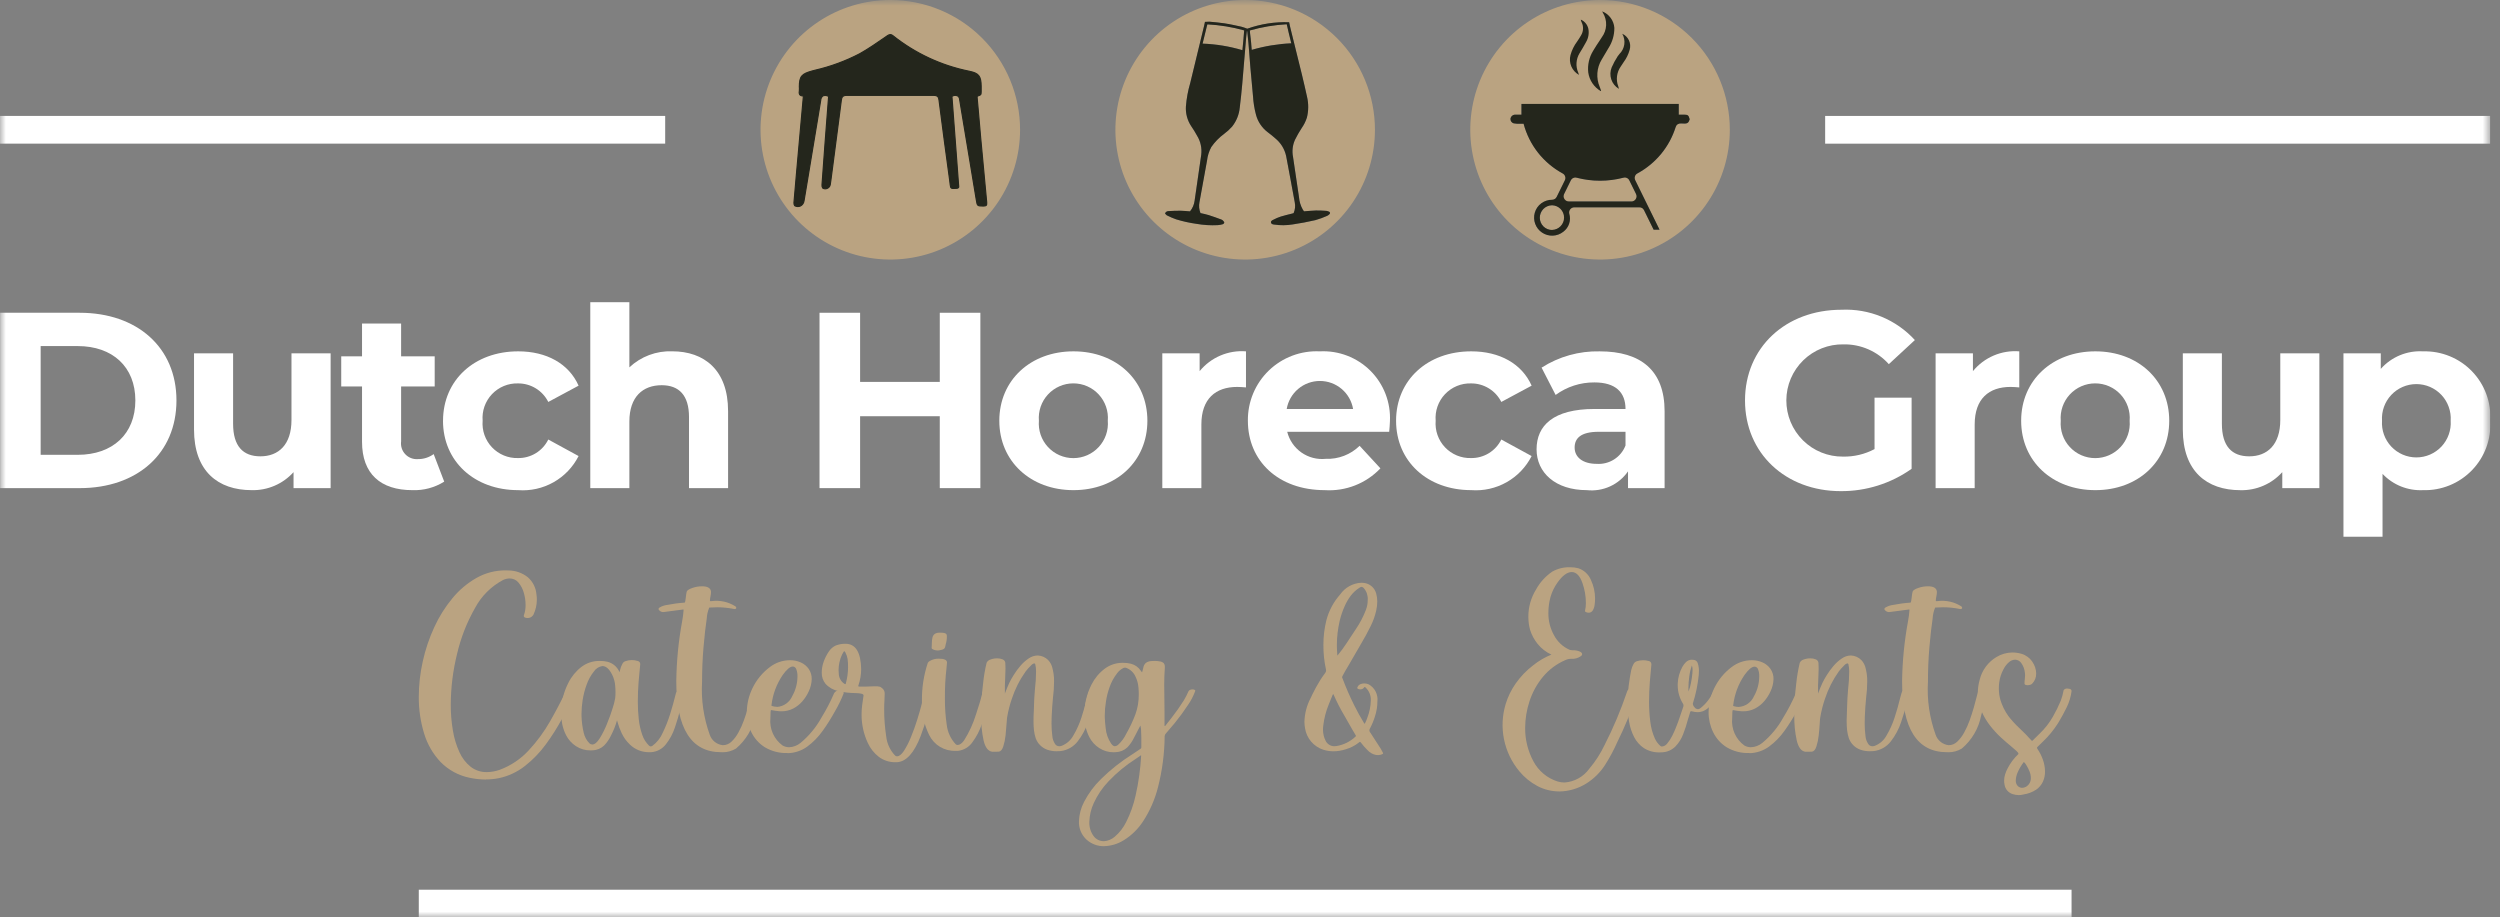 <svg width="218" height="80" viewBox="0 0 218 80" fill="none" xmlns="http://www.w3.org/2000/svg">
<rect x="0" y="0" width="218" height="80" fill="#808080" stroke="none"/>
<g clip-path="url(#clip0_24213_432)">
<mask id="mask0_24213_432" style="mask-type:luminance" maskUnits="userSpaceOnUse" x="0" y="0" width="218" height="80">
<path d="M217.157 0H0V80H217.157V0Z" fill="white"/>
</mask>
<g mask="url(#mask0_24213_432)">
<path d="M0.006 27.273H6.953C11.953 27.273 15.387 30.288 15.387 34.919C15.387 39.55 11.957 42.565 6.953 42.565H0.006V27.273ZM6.778 39.66C9.816 39.66 11.803 37.847 11.803 34.919C11.803 31.991 9.816 30.178 6.778 30.178H3.545V39.66H6.778Z" fill="white"/>
<path d="M28.83 30.812V42.566H25.597V41.171C25.138 41.68 24.574 42.084 23.945 42.355C23.315 42.626 22.634 42.758 21.949 42.741C18.999 42.741 16.919 41.08 16.919 37.454V30.812H20.326V36.951C20.326 38.918 21.2 39.792 22.707 39.792C24.281 39.792 25.417 38.786 25.417 36.624V30.812H28.83Z" fill="white"/>
<path d="M38.735 41.998C37.906 42.519 36.939 42.778 35.961 42.741C33.186 42.741 31.569 41.32 31.569 38.524V33.698H29.755V31.074H31.569V28.213H34.977V31.074H37.905V33.698H34.977V38.483C34.95 38.686 34.968 38.892 35.03 39.087C35.093 39.281 35.198 39.459 35.339 39.608C35.479 39.757 35.651 39.872 35.842 39.946C36.032 40.02 36.237 40.05 36.441 40.034C36.935 40.04 37.417 39.887 37.817 39.597L38.735 41.998Z" fill="white"/>
<path d="M38.633 36.689C38.633 33.149 41.364 30.637 45.188 30.637C47.656 30.637 49.601 31.707 50.453 33.63L47.81 35.05C47.564 34.56 47.187 34.149 46.719 33.863C46.252 33.578 45.714 33.428 45.166 33.433C44.743 33.421 44.323 33.499 43.932 33.661C43.542 33.823 43.19 34.065 42.899 34.372C42.608 34.68 42.386 35.045 42.245 35.444C42.105 35.843 42.051 36.267 42.086 36.688C42.051 37.109 42.105 37.533 42.245 37.932C42.386 38.331 42.608 38.696 42.899 39.004C43.19 39.311 43.542 39.553 43.932 39.715C44.323 39.877 44.743 39.955 45.166 39.943C45.715 39.952 46.255 39.805 46.723 39.519C47.191 39.232 47.568 38.819 47.81 38.326L50.453 39.768C49.967 40.728 49.207 41.523 48.269 42.052C47.332 42.581 46.258 42.821 45.185 42.741C41.362 42.741 38.63 40.229 38.63 36.689" fill="white"/>
<path d="M63.489 35.836V42.565H60.081V36.365C60.081 34.465 59.207 33.59 57.699 33.59C56.06 33.59 54.881 34.596 54.881 36.758V42.565H51.473V26.354H54.881V32.034C55.38 31.565 55.967 31.199 56.608 30.959C57.25 30.719 57.933 30.608 58.617 30.634C61.391 30.634 63.488 32.251 63.488 35.834" fill="white"/>
<path d="M85.488 27.273V42.565H81.948V36.295H75.001V42.565H71.462V27.273H75.001V33.302H81.949V27.273H85.488Z" fill="white"/>
<path d="M87.14 36.689C87.14 33.149 89.871 30.637 93.607 30.637C97.343 30.637 100.052 33.149 100.052 36.689C100.052 40.229 97.343 42.741 93.607 42.741C89.871 42.741 87.14 40.229 87.14 36.689ZM96.6 36.689C96.634 36.274 96.581 35.856 96.446 35.462C96.31 35.069 96.094 34.707 95.812 34.401C95.53 34.095 95.187 33.85 94.806 33.683C94.424 33.516 94.013 33.43 93.596 33.43C93.18 33.43 92.768 33.516 92.386 33.683C92.005 33.85 91.662 34.095 91.38 34.401C91.097 34.707 90.882 35.069 90.746 35.462C90.611 35.856 90.558 36.274 90.592 36.689C90.558 37.104 90.611 37.522 90.746 37.916C90.882 38.309 91.097 38.671 91.38 38.977C91.662 39.283 92.005 39.528 92.386 39.695C92.768 39.862 93.18 39.948 93.596 39.948C94.013 39.948 94.424 39.862 94.806 39.695C95.187 39.528 95.53 39.283 95.812 38.977C96.094 38.671 96.31 38.309 96.446 37.916C96.581 37.522 96.634 37.104 96.6 36.689Z" fill="white"/>
<path d="M108.65 30.637V33.783C108.366 33.761 108.15 33.74 107.885 33.74C106.006 33.74 104.76 34.767 104.76 37.017V42.566H101.353V30.813H104.608V32.363C105.093 31.771 105.713 31.304 106.417 31.004C107.121 30.703 107.887 30.577 108.65 30.637Z" fill="white"/>
<path d="M121.135 37.651H112.244C112.427 38.383 112.867 39.025 113.485 39.459C114.104 39.892 114.857 40.088 115.608 40.01C116.151 40.032 116.693 39.942 117.2 39.747C117.708 39.552 118.17 39.255 118.558 38.874L120.372 40.841C119.751 41.493 118.996 42.001 118.158 42.329C117.32 42.657 116.42 42.798 115.522 42.741C111.458 42.741 108.815 40.185 108.815 36.689C108.805 35.873 108.962 35.063 109.276 34.31C109.59 33.557 110.055 32.876 110.642 32.309C111.23 31.742 111.927 31.302 112.69 31.015C113.454 30.727 114.269 30.599 115.084 30.638C115.897 30.595 116.71 30.724 117.471 31.015C118.231 31.306 118.922 31.753 119.499 32.328C120.075 32.903 120.525 33.593 120.818 34.352C121.112 35.112 121.242 35.925 121.202 36.738C121.202 37 121.158 37.371 121.136 37.656M112.2 35.667H117.99C117.874 34.983 117.52 34.362 116.99 33.914C116.46 33.466 115.789 33.22 115.095 33.22C114.401 33.22 113.73 33.466 113.2 33.914C112.67 34.362 112.316 34.983 112.2 35.667Z" fill="white"/>
<path d="M121.738 36.689C121.738 33.149 124.469 30.637 128.293 30.637C130.762 30.637 132.706 31.707 133.558 33.63L130.914 35.05C130.668 34.56 130.291 34.149 129.823 33.863C129.356 33.578 128.818 33.428 128.27 33.433C127.847 33.421 127.427 33.499 127.036 33.661C126.646 33.823 126.294 34.065 126.003 34.372C125.712 34.68 125.49 35.045 125.35 35.444C125.21 35.843 125.155 36.267 125.19 36.688C125.155 37.109 125.21 37.533 125.35 37.932C125.49 38.331 125.712 38.696 126.003 39.004C126.294 39.311 126.646 39.553 127.036 39.715C127.427 39.877 127.847 39.955 128.27 39.943C128.819 39.952 129.359 39.805 129.827 39.519C130.295 39.232 130.672 38.819 130.914 38.326L133.558 39.768C133.071 40.727 132.312 41.522 131.375 42.05C130.438 42.579 129.366 42.819 128.293 42.74C124.47 42.74 121.738 40.229 121.738 36.689Z" fill="white"/>
<path d="M145.153 35.859V42.566H141.963V41.103C141.568 41.673 141.027 42.126 140.396 42.414C139.766 42.702 139.069 42.815 138.38 42.741C135.628 42.741 133.989 41.213 133.989 39.18C133.989 37.105 135.453 35.663 139.036 35.663H141.745C141.745 34.2 140.871 33.347 139.036 33.347C137.819 33.337 136.632 33.72 135.65 34.439L134.426 32.058C135.937 31.092 137.701 30.598 139.494 30.638C143.077 30.638 145.153 32.298 145.153 35.859ZM141.745 38.852V37.652H139.408C137.808 37.652 137.308 38.241 137.308 39.028C137.308 39.88 138.029 40.448 139.23 40.448C139.764 40.485 140.296 40.35 140.748 40.063C141.2 39.776 141.548 39.352 141.742 38.853" fill="white"/>
<path d="M163.459 34.679H166.692V40.879C164.887 42.16 162.725 42.842 160.511 42.827C155.705 42.827 152.165 39.527 152.165 34.919C152.165 30.311 155.705 27.01 160.577 27.01C161.773 26.954 162.966 27.162 164.072 27.619C165.178 28.076 166.17 28.77 166.977 29.654L164.705 31.754C164.209 31.199 163.599 30.758 162.916 30.46C162.234 30.162 161.495 30.015 160.751 30.029C160.103 30.017 159.459 30.134 158.856 30.374C158.254 30.613 157.705 30.97 157.241 31.423C156.778 31.876 156.409 32.417 156.156 33.014C155.903 33.611 155.772 34.252 155.769 34.9C155.766 35.548 155.892 36.191 156.139 36.79C156.387 37.389 156.751 37.933 157.21 38.391C157.669 38.848 158.215 39.21 158.815 39.454C159.416 39.699 160.059 39.822 160.707 39.816C161.665 39.835 162.613 39.61 163.46 39.161L163.459 34.679Z" fill="white"/>
<path d="M176.081 30.637V33.783C175.797 33.761 175.581 33.74 175.316 33.74C173.437 33.74 172.192 34.767 172.192 37.017V42.566H168.784V30.813H172.039V32.363C172.524 31.771 173.144 31.304 173.848 31.004C174.552 30.703 175.318 30.577 176.081 30.637Z" fill="white"/>
<path d="M176.245 36.689C176.245 33.149 178.976 30.637 182.712 30.637C186.448 30.637 189.157 33.149 189.157 36.689C189.157 40.229 186.448 42.741 182.712 42.741C178.976 42.741 176.245 40.229 176.245 36.689ZM185.705 36.689C185.739 36.274 185.686 35.856 185.551 35.462C185.415 35.069 185.2 34.707 184.917 34.401C184.635 34.095 184.292 33.85 183.911 33.683C183.529 33.516 183.117 33.43 182.701 33.43C182.285 33.43 181.873 33.516 181.491 33.683C181.11 33.85 180.767 34.095 180.485 34.401C180.202 34.707 179.987 35.069 179.851 35.462C179.716 35.856 179.663 36.274 179.697 36.689C179.663 37.104 179.716 37.522 179.851 37.916C179.987 38.309 180.202 38.671 180.485 38.977C180.767 39.283 181.11 39.528 181.491 39.695C181.873 39.862 182.285 39.948 182.701 39.948C183.117 39.948 183.529 39.862 183.911 39.695C184.292 39.528 184.635 39.283 184.917 38.977C185.2 38.671 185.415 38.309 185.551 37.916C185.686 37.522 185.739 37.104 185.705 36.689Z" fill="white"/>
<path d="M202.248 30.812V42.566H199.015V41.171C198.556 41.681 197.993 42.085 197.363 42.356C196.733 42.628 196.052 42.76 195.367 42.744C192.418 42.744 190.342 41.083 190.342 37.457V30.812H193.749V36.951C193.749 38.918 194.623 39.792 196.131 39.792C197.704 39.792 198.841 38.786 198.841 36.624V30.812H202.248Z" fill="white"/>
<path d="M217.151 36.689C217.199 37.479 217.082 38.271 216.807 39.014C216.533 39.757 216.106 40.434 215.556 41.003C215.005 41.572 214.342 42.021 213.609 42.32C212.876 42.619 212.089 42.763 211.297 42.741C210.639 42.774 209.983 42.664 209.371 42.419C208.76 42.174 208.21 41.799 207.757 41.321V46.806H204.349V30.813H207.604V32.168C208.063 31.649 208.634 31.242 209.274 30.977C209.914 30.712 210.606 30.596 211.297 30.638C212.089 30.616 212.876 30.76 213.609 31.059C214.342 31.358 215.005 31.806 215.556 32.376C216.106 32.945 216.533 33.622 216.807 34.365C217.082 35.108 217.199 35.899 217.151 36.689ZM213.699 36.69C213.726 36.28 213.669 35.869 213.53 35.483C213.392 35.096 213.176 34.742 212.896 34.442C212.615 34.142 212.276 33.904 211.899 33.74C211.522 33.577 211.116 33.493 210.706 33.493C210.295 33.493 209.889 33.577 209.512 33.74C209.135 33.904 208.796 34.142 208.516 34.442C208.235 34.742 208.019 35.096 207.881 35.483C207.742 35.869 207.685 36.28 207.712 36.69C207.685 37.1 207.742 37.511 207.881 37.897C208.019 38.284 208.235 38.638 208.516 38.938C208.796 39.237 209.135 39.476 209.512 39.64C209.889 39.803 210.295 39.887 210.706 39.887C211.116 39.887 211.522 39.803 211.899 39.64C212.276 39.476 212.615 39.237 212.896 38.938C213.176 38.638 213.392 38.284 213.53 37.897C213.669 37.511 213.726 37.1 213.699 36.69Z" fill="white"/>
<path d="M180.64 77.583H36.518V80H180.64V77.583Z" fill="white"/>
<path d="M217.156 10.108H159.153V12.525H217.156V10.108Z" fill="white"/>
<path d="M58.004 10.108H0V12.525H58.004V10.108Z" fill="white"/>
<path d="M77.637 3.97663e-07C75.399 -0.001 73.211 0.662 71.35 1.905C69.489 3.148 68.038 4.915 67.181 6.983C66.324 9.05 66.099 11.325 66.535 13.52C66.971 15.716 68.048 17.732 69.63 19.315C71.212 20.898 73.228 21.977 75.423 22.414C77.618 22.851 79.893 22.628 81.961 21.772C84.029 20.916 85.797 19.466 87.041 17.606C88.285 15.746 88.949 13.558 88.95 11.32C88.95 8.319 87.758 5.441 85.637 3.318C83.516 1.195 80.638 0.002 77.637 3.97663e-07ZM85.759 17.968H85.719C85.219 17.96 85.219 17.96 85.131 17.42C84.962 16.413 84.793 15.398 84.631 14.39C84.309 12.481 83.992 10.576 83.68 8.677C83.678 8.617 83.662 8.559 83.634 8.506C83.606 8.453 83.567 8.407 83.519 8.371C83.452 8.337 83.378 8.319 83.302 8.317C83.227 8.316 83.152 8.331 83.084 8.363C83.063 8.366 83.043 8.377 83.03 8.393C83.016 8.41 83.009 8.431 83.01 8.452L83.058 9.072C83.098 9.58 83.131 10.079 83.171 10.587L83.3 12.287C83.389 13.544 83.485 14.801 83.582 16.058C83.581 16.088 83.583 16.118 83.59 16.147C83.598 16.236 83.614 16.324 83.574 16.365C83.532 16.402 83.477 16.422 83.421 16.421C82.905 16.461 82.905 16.437 82.857 16.115L82.809 15.715C82.495 13.427 82.181 11.066 81.882 8.737C81.85 8.463 81.761 8.318 81.423 8.318C78.837 8.326 76.274 8.326 73.823 8.318H73.815C73.485 8.318 73.396 8.471 73.364 8.737C73.064 11.057 72.752 13.418 72.454 15.707L72.398 16.094C72.387 16.166 72.357 16.235 72.312 16.293C72.267 16.351 72.208 16.396 72.14 16.424C72.077 16.456 72.007 16.47 71.937 16.466C71.867 16.462 71.799 16.439 71.74 16.4C71.689 16.321 71.666 16.227 71.676 16.134C71.765 14.885 71.853 13.634 71.95 12.387L72.25 8.463C72.25 8.443 72.244 8.424 72.232 8.408C72.221 8.392 72.205 8.38 72.186 8.374C72.118 8.343 72.044 8.326 71.969 8.324C71.894 8.323 71.82 8.337 71.751 8.366C71.695 8.412 71.65 8.47 71.618 8.536C71.586 8.601 71.568 8.672 71.566 8.745C71.195 11.033 70.809 13.354 70.43 15.602L70.108 17.528C70.095 17.619 70.061 17.707 70.007 17.782C69.954 17.858 69.884 17.92 69.802 17.963C69.722 18.001 69.634 18.018 69.545 18.014C69.456 18.01 69.37 17.984 69.294 17.939C69.247 17.864 69.225 17.777 69.23 17.689C69.294 16.851 69.375 15.997 69.448 15.175L70.048 8.463C70.05 8.452 70.05 8.44 70.048 8.428C70.046 8.417 70.041 8.406 70.034 8.397C70.027 8.387 70.018 8.379 70.008 8.374C69.998 8.368 69.987 8.364 69.975 8.363C69.931 8.363 69.888 8.355 69.847 8.338C69.807 8.32 69.771 8.295 69.741 8.263C69.714 8.217 69.697 8.167 69.69 8.114C69.683 8.061 69.687 8.008 69.701 7.957C69.709 7.868 69.709 7.78 69.709 7.691C69.702 7.654 69.7 7.616 69.701 7.578C69.701 6.635 69.927 6.442 70.821 6.192L71.103 6.119C72.444 5.81 73.74 5.333 74.962 4.7C75.711 4.273 76.445 3.765 77.146 3.282L77.364 3.129C77.441 3.068 77.533 3.029 77.63 3.016C77.717 3.021 77.8 3.056 77.864 3.116C79.805 4.663 82.086 5.725 84.519 6.216C85.349 6.385 85.55 6.635 85.558 7.521V7.988C85.55 8.27 85.55 8.27 85.258 8.375C85.24 8.382 85.225 8.394 85.215 8.41C85.205 8.426 85.2 8.445 85.202 8.464L85.291 9.464C85.355 10.221 85.42 10.987 85.491 11.744L85.523 12.107C85.692 13.92 85.861 15.797 86.039 17.642C86.047 17.779 86.039 17.86 85.999 17.9C85.959 17.94 85.878 17.964 85.757 17.964" fill="#BAA381"/>
<path d="M86.041 17.645C86.049 17.782 86.041 17.863 86.001 17.903C85.961 17.943 85.88 17.967 85.759 17.967H85.719C85.219 17.959 85.219 17.959 85.131 17.419C84.962 16.412 84.793 15.397 84.631 14.389C84.309 12.48 83.992 10.575 83.68 8.676C83.678 8.616 83.662 8.558 83.634 8.505C83.606 8.452 83.567 8.406 83.519 8.37C83.452 8.336 83.378 8.318 83.302 8.316C83.227 8.315 83.152 8.33 83.084 8.362C83.063 8.365 83.044 8.376 83.03 8.392C83.017 8.409 83.01 8.43 83.011 8.451L83.059 9.071C83.099 9.579 83.132 10.078 83.172 10.586L83.301 12.286C83.39 13.543 83.486 14.8 83.583 16.057C83.582 16.087 83.584 16.117 83.591 16.146C83.599 16.235 83.615 16.323 83.575 16.364C83.533 16.401 83.478 16.421 83.422 16.42C82.906 16.46 82.906 16.436 82.858 16.114L82.81 15.714C82.496 13.426 82.182 11.065 81.883 8.736C81.851 8.462 81.762 8.317 81.424 8.317C78.838 8.325 76.275 8.325 73.824 8.317H73.816C73.486 8.317 73.397 8.47 73.365 8.736C73.065 11.056 72.753 13.417 72.455 15.706L72.399 16.093C72.388 16.166 72.358 16.234 72.313 16.292C72.268 16.35 72.209 16.395 72.141 16.423C72.078 16.454 72.008 16.469 71.938 16.465C71.868 16.46 71.8 16.438 71.741 16.399C71.69 16.32 71.667 16.226 71.677 16.133C71.766 14.884 71.854 13.633 71.951 12.386L72.251 8.462C72.251 8.442 72.245 8.423 72.233 8.407C72.222 8.391 72.206 8.379 72.187 8.373C72.119 8.342 72.045 8.325 71.97 8.323C71.895 8.322 71.821 8.336 71.752 8.365C71.696 8.411 71.65 8.469 71.619 8.535C71.587 8.6 71.569 8.671 71.567 8.744C71.196 11.032 70.81 13.353 70.431 15.601L70.109 17.524C70.096 17.616 70.061 17.703 70.008 17.778C69.955 17.854 69.885 17.916 69.803 17.959C69.723 17.997 69.635 18.015 69.546 18.01C69.457 18.006 69.371 17.98 69.295 17.935C69.248 17.86 69.226 17.773 69.231 17.685C69.295 16.847 69.376 15.993 69.449 15.171L70.049 8.459C70.051 8.448 70.052 8.436 70.049 8.424C70.047 8.413 70.042 8.402 70.035 8.393C70.028 8.383 70.019 8.375 70.009 8.37C69.999 8.364 69.988 8.36 69.976 8.359C69.932 8.359 69.889 8.351 69.849 8.334C69.808 8.316 69.772 8.291 69.742 8.259C69.715 8.213 69.698 8.163 69.691 8.11C69.684 8.057 69.688 8.004 69.702 7.953C69.71 7.864 69.71 7.776 69.71 7.687C69.703 7.65 69.701 7.612 69.702 7.574C69.702 6.631 69.928 6.438 70.822 6.188L71.104 6.115C72.445 5.803 73.742 5.324 74.963 4.689C75.709 4.273 76.445 3.762 77.146 3.279L77.364 3.126C77.441 3.065 77.533 3.026 77.63 3.013C77.717 3.018 77.8 3.053 77.864 3.113C79.805 4.66 82.086 5.722 84.519 6.213C85.349 6.382 85.55 6.632 85.558 7.518V7.985C85.55 8.267 85.55 8.267 85.258 8.372C85.24 8.379 85.225 8.391 85.215 8.407C85.205 8.423 85.2 8.442 85.202 8.461L85.291 9.461C85.355 10.218 85.42 10.984 85.491 11.741L85.523 12.104C85.692 13.917 85.861 15.794 86.039 17.639" fill="#24261C"/>
<path d="M86.041 17.645C86.049 17.782 86.041 17.863 86.001 17.903C85.961 17.943 85.88 17.967 85.759 17.967H85.719C85.219 17.959 85.219 17.959 85.131 17.419C84.962 16.412 84.793 15.397 84.631 14.389C84.309 12.48 83.992 10.575 83.68 8.676C83.678 8.616 83.662 8.558 83.634 8.505C83.606 8.452 83.567 8.406 83.519 8.37C83.452 8.336 83.378 8.318 83.302 8.316C83.227 8.315 83.152 8.33 83.084 8.362C83.063 8.365 83.044 8.376 83.03 8.392C83.017 8.409 83.01 8.43 83.011 8.451L83.059 9.071C83.099 9.579 83.132 10.078 83.172 10.586L83.301 12.286C83.39 13.543 83.486 14.8 83.583 16.057C83.582 16.087 83.584 16.117 83.591 16.146C83.599 16.235 83.615 16.323 83.575 16.364C83.533 16.401 83.478 16.421 83.422 16.42C82.906 16.46 82.906 16.436 82.858 16.114L82.81 15.714C82.496 13.426 82.182 11.065 81.883 8.736C81.851 8.462 81.762 8.317 81.424 8.317C78.838 8.325 76.275 8.325 73.824 8.317H73.816C73.486 8.317 73.397 8.47 73.365 8.736C73.065 11.056 72.753 13.417 72.455 15.706L72.399 16.093C72.388 16.166 72.358 16.234 72.313 16.292C72.268 16.35 72.209 16.395 72.141 16.423C72.078 16.454 72.008 16.469 71.938 16.465C71.868 16.46 71.8 16.438 71.741 16.399C71.69 16.32 71.667 16.226 71.677 16.133C71.766 14.884 71.854 13.633 71.951 12.386L72.251 8.462C72.251 8.442 72.245 8.423 72.233 8.407C72.222 8.391 72.206 8.379 72.187 8.373C72.119 8.342 72.045 8.325 71.97 8.323C71.895 8.322 71.821 8.336 71.752 8.365C71.696 8.411 71.65 8.469 71.619 8.535C71.587 8.6 71.569 8.671 71.567 8.744C71.196 11.032 70.81 13.353 70.431 15.601L70.109 17.524C70.096 17.616 70.061 17.703 70.008 17.778C69.955 17.854 69.885 17.916 69.803 17.959C69.723 17.997 69.635 18.015 69.546 18.01C69.457 18.006 69.371 17.98 69.295 17.935C69.248 17.86 69.226 17.773 69.231 17.685C69.295 16.847 69.376 15.993 69.449 15.171L70.049 8.459C70.051 8.448 70.052 8.436 70.049 8.424C70.047 8.413 70.042 8.402 70.035 8.393C70.028 8.383 70.019 8.375 70.009 8.37C69.999 8.364 69.988 8.36 69.976 8.359C69.932 8.359 69.889 8.351 69.849 8.334C69.808 8.316 69.772 8.291 69.742 8.259C69.715 8.213 69.698 8.163 69.691 8.11C69.684 8.057 69.688 8.004 69.702 7.953C69.71 7.864 69.71 7.776 69.71 7.687C69.703 7.65 69.701 7.612 69.702 7.574C69.702 6.631 69.928 6.438 70.822 6.188L71.104 6.115C72.445 5.803 73.742 5.324 74.963 4.689C75.709 4.273 76.445 3.762 77.146 3.279L77.364 3.126C77.441 3.065 77.533 3.026 77.63 3.013C77.717 3.018 77.8 3.053 77.864 3.113C79.805 4.66 82.086 5.722 84.519 6.213C85.349 6.382 85.55 6.632 85.558 7.518V7.985C85.55 8.267 85.55 8.267 85.258 8.372C85.24 8.379 85.225 8.391 85.215 8.407C85.205 8.423 85.2 8.442 85.202 8.461L85.291 9.461C85.355 10.218 85.42 10.984 85.491 11.741L85.523 12.104C85.695 13.923 85.864 15.8 86.041 17.645Z" stroke="#24261C" stroke-width="0.1" stroke-miterlimit="10"/>
<path d="M108.495 2.643C108.479 2.877 108.455 3.094 108.439 3.312L108.339 4.376C107.21 4.039 106.043 3.847 104.866 3.804C105.003 3.28 105.124 2.757 105.253 2.225C105.261 2.201 105.269 2.169 105.285 2.125C106.37 2.183 107.445 2.358 108.492 2.649" fill="#BAA381"/>
<path d="M112.603 3.771C111.435 3.823 110.277 4.015 109.154 4.343C109.138 4.158 109.122 3.98 109.106 3.795C109.082 3.495 109.042 3.195 109.006 2.901C109.006 2.828 108.998 2.748 108.99 2.651C110.038 2.351 111.116 2.17 112.205 2.111C112.261 2.369 112.318 2.611 112.374 2.844C112.455 3.158 112.527 3.464 112.6 3.771" fill="#BAA381"/>
<path d="M108.583 7.0704e-07C106.345 -0.001 104.157 0.662 102.295 1.905C100.434 3.148 98.983 4.914 98.126 6.982C97.269 9.049 97.044 11.325 97.48 13.52C97.915 15.715 98.993 17.732 100.575 19.315C102.157 20.898 104.173 21.976 106.367 22.414C108.562 22.851 110.838 22.628 112.906 21.772C114.974 20.916 116.742 19.467 117.986 17.606C119.23 15.746 119.894 13.558 119.895 11.32C119.895 8.319 118.703 5.441 116.582 3.318C114.461 1.196 111.584 0.002 108.583 7.0704e-07ZM115.93 18.677C115.875 18.737 115.81 18.786 115.737 18.822C115.401 18.974 115.053 19.101 114.698 19.201C114.053 19.354 113.393 19.475 112.739 19.572C112.201 19.662 111.652 19.667 111.112 19.588C110.999 19.572 110.853 19.556 110.829 19.419C110.805 19.282 110.935 19.219 111.029 19.169C111.241 19.055 111.462 18.961 111.691 18.887C112.012 18.787 112.344 18.71 112.674 18.629C112.713 18.613 112.754 18.605 112.802 18.589C112.931 18.295 112.966 17.968 112.902 17.654C112.66 16.308 112.402 14.963 112.152 13.625C112.022 13.005 111.68 12.45 111.185 12.054C110.976 11.877 110.766 11.691 110.549 11.538C110.051 11.163 109.691 10.633 109.526 10.031C109.381 9.494 109.292 8.943 109.26 8.387C109.179 7.565 109.106 6.743 109.034 5.921L108.864 3.794C108.833 3.464 108.8 3.133 108.764 2.803C108.762 2.775 108.757 2.748 108.748 2.722H108.724C108.707 2.891 108.683 3.052 108.667 3.213C108.554 4.591 108.441 5.961 108.321 7.33C108.257 8.015 108.191 8.7 108.103 9.385C108.046 9.992 107.814 10.569 107.434 11.045C107.224 11.282 106.989 11.495 106.734 11.682C106.302 11.999 105.926 12.386 105.621 12.826C105.423 13.19 105.297 13.588 105.249 14C105.023 15.217 104.806 16.425 104.587 17.634C104.525 17.953 104.555 18.283 104.676 18.585C104.91 18.641 105.143 18.685 105.376 18.754C105.755 18.875 106.133 19.012 106.505 19.149C106.56 19.171 106.609 19.205 106.649 19.249C106.697 19.297 106.762 19.37 106.749 19.426C106.736 19.482 106.66 19.547 106.596 19.563C106.457 19.604 106.314 19.628 106.169 19.636C105.554 19.667 104.938 19.629 104.332 19.523C103.729 19.439 103.134 19.307 102.552 19.128C102.287 19.035 102.029 18.925 101.779 18.798C101.698 18.766 101.642 18.677 101.585 18.621C101.606 18.561 101.645 18.508 101.697 18.471C101.749 18.434 101.811 18.413 101.875 18.412C102.238 18.396 102.6 18.372 102.964 18.38C103.221 18.38 103.487 18.42 103.764 18.436C103.98 18.173 104.119 17.855 104.164 17.517C104.357 16.179 104.552 14.842 104.744 13.496C104.814 12.924 104.689 12.345 104.39 11.852C104.232 11.559 104.058 11.274 103.869 11C103.535 10.495 103.375 9.896 103.411 9.292C103.465 8.596 103.592 7.907 103.79 7.237C104.184 5.577 104.596 3.909 104.999 2.25C105.023 2.15 105.047 2.041 105.072 1.912C105.198 1.899 105.324 1.893 105.451 1.896C105.893 1.936 106.337 1.969 106.78 2.041C107.272 2.114 107.756 2.226 108.238 2.331C108.416 2.38 108.591 2.44 108.763 2.508C109.933 2.091 111.172 1.899 112.413 1.944C112.461 2.178 112.513 2.419 112.574 2.653C112.888 3.934 113.21 5.215 113.524 6.496C113.677 7.149 113.838 7.801 113.976 8.454C114.115 9.051 114.11 9.673 113.96 10.267C113.852 10.598 113.694 10.91 113.493 11.194C113.282 11.518 113.091 11.854 112.92 12.201C112.711 12.666 112.652 13.184 112.752 13.684C112.929 14.86 113.098 16.037 113.275 17.213C113.305 17.584 113.415 17.945 113.598 18.269C113.622 18.301 113.638 18.333 113.662 18.369C113.686 18.405 113.702 18.417 113.718 18.433C114.073 18.409 114.411 18.369 114.757 18.36C115.057 18.352 115.357 18.376 115.667 18.392C115.745 18.405 115.822 18.43 115.893 18.465C115.914 18.472 115.933 18.485 115.948 18.502C115.963 18.519 115.973 18.54 115.977 18.562C115.981 18.584 115.979 18.607 115.971 18.629C115.964 18.65 115.95 18.669 115.933 18.683" fill="#BAA381"/>
<path d="M115.892 18.459C115.821 18.424 115.744 18.399 115.666 18.386C115.36 18.37 115.054 18.346 114.756 18.354C114.41 18.362 114.071 18.402 113.717 18.427C113.701 18.411 113.685 18.387 113.661 18.363C113.637 18.339 113.621 18.299 113.597 18.263C113.414 17.939 113.304 17.578 113.275 17.207C113.098 16.031 112.929 14.854 112.751 13.678C112.652 13.178 112.711 12.66 112.92 12.195C113.09 11.848 113.281 11.512 113.492 11.188C113.693 10.904 113.851 10.592 113.959 10.261C114.109 9.667 114.115 9.045 113.975 8.448C113.838 7.795 113.675 7.143 113.524 6.49C113.21 5.209 112.887 3.928 112.573 2.647C112.509 2.413 112.46 2.172 112.412 1.938C111.171 1.893 109.932 2.085 108.762 2.502C108.591 2.433 108.416 2.374 108.238 2.325C107.755 2.225 107.271 2.107 106.78 2.035C106.337 1.962 105.894 1.935 105.451 1.89C105.324 1.887 105.198 1.893 105.072 1.906C105.048 2.035 105.024 2.14 104.999 2.244C104.599 3.904 104.185 5.572 103.79 7.231C103.592 7.901 103.465 8.59 103.411 9.286C103.375 9.89 103.536 10.489 103.87 10.994C104.06 11.269 104.235 11.554 104.394 11.848C104.694 12.341 104.819 12.92 104.749 13.492C104.556 14.838 104.362 16.175 104.169 17.513C104.124 17.851 103.985 18.169 103.769 18.432C103.495 18.416 103.229 18.376 102.969 18.376C102.606 18.368 102.244 18.392 101.881 18.408C101.817 18.409 101.755 18.43 101.703 18.467C101.651 18.504 101.612 18.557 101.591 18.617C101.647 18.673 101.704 18.762 101.784 18.794C102.035 18.92 102.293 19.031 102.558 19.124C103.14 19.303 103.736 19.435 104.339 19.519C104.945 19.625 105.561 19.663 106.176 19.632C106.321 19.624 106.464 19.599 106.603 19.559C106.638 19.55 106.67 19.533 106.696 19.509C106.723 19.486 106.744 19.456 106.756 19.422C106.764 19.366 106.7 19.293 106.656 19.245C106.616 19.201 106.566 19.167 106.511 19.145C106.14 19.008 105.762 18.871 105.383 18.75C105.149 18.677 104.916 18.637 104.683 18.581C104.562 18.279 104.531 17.949 104.594 17.63C104.812 16.421 105.029 15.213 105.255 13.996C105.302 13.584 105.428 13.185 105.626 12.82C105.931 12.38 106.307 11.993 106.738 11.676C106.994 11.489 107.228 11.276 107.438 11.039C107.817 10.562 108.05 9.986 108.107 9.379C108.196 8.694 108.26 8.009 108.325 7.324C108.446 5.954 108.559 4.585 108.671 3.207C108.687 3.046 108.711 2.885 108.727 2.716H108.751C108.76 2.742 108.766 2.769 108.767 2.797C108.807 3.127 108.84 3.458 108.867 3.788L109.036 5.915C109.109 6.737 109.181 7.559 109.262 8.381C109.295 8.937 109.384 9.487 109.528 10.025C109.693 10.627 110.053 11.156 110.551 11.532C110.769 11.685 110.978 11.87 111.188 12.048C111.682 12.444 112.024 12.999 112.155 13.619C112.405 14.957 112.663 16.302 112.904 17.648C112.968 17.962 112.933 18.289 112.804 18.583C112.756 18.599 112.715 18.607 112.675 18.623C112.345 18.704 112.014 18.784 111.692 18.881C111.464 18.955 111.242 19.049 111.031 19.163C110.931 19.211 110.797 19.276 110.831 19.413C110.865 19.55 111 19.566 111.113 19.582C111.653 19.661 112.202 19.656 112.741 19.566C113.394 19.466 114.054 19.348 114.699 19.195C115.054 19.095 115.402 18.968 115.738 18.816C115.81 18.78 115.876 18.73 115.931 18.671C115.948 18.656 115.961 18.638 115.969 18.616C115.976 18.595 115.978 18.573 115.974 18.55C115.97 18.528 115.96 18.508 115.946 18.491C115.931 18.474 115.912 18.46 115.891 18.453M108.439 3.312L108.339 4.376C107.21 4.039 106.043 3.847 104.866 3.804C105.003 3.28 105.124 2.757 105.253 2.225C105.261 2.201 105.269 2.169 105.285 2.125C106.37 2.183 107.445 2.358 108.492 2.649C108.476 2.883 108.452 3.1 108.436 3.318M109.105 3.801C109.081 3.501 109.041 3.201 109.005 2.907C109.005 2.834 108.997 2.754 108.989 2.657C110.037 2.357 111.115 2.176 112.204 2.117C112.26 2.375 112.317 2.617 112.373 2.85C112.454 3.164 112.526 3.47 112.599 3.777C111.431 3.829 110.273 4.021 109.15 4.349C109.134 4.164 109.118 3.986 109.102 3.801" fill="#24261C"/>
<path d="M136.419 18.959C136.422 19.247 136.312 19.524 136.111 19.731C135.91 19.937 135.635 20.055 135.347 20.059C135.065 20.06 134.794 19.95 134.593 19.752C134.393 19.554 134.278 19.285 134.275 19.003C134.272 18.86 134.298 18.718 134.351 18.586C134.404 18.453 134.482 18.332 134.582 18.23C134.681 18.127 134.8 18.046 134.932 17.99C135.063 17.934 135.204 17.904 135.347 17.903C135.626 17.91 135.893 18.023 136.092 18.219C136.291 18.415 136.408 18.68 136.419 18.959Z" fill="#BAA381"/>
<path d="M141.914 15.397C142.269 16.122 142.614 16.823 142.986 17.572H136.073C136.428 16.839 136.773 16.138 137.137 15.405C138.694 15.882 140.358 15.879 141.914 15.397Z" fill="#BAA381"/>
<path d="M139.528 7.0704e-07C137.29 -0.001 135.102 0.662 133.24 1.905C131.379 3.148 129.928 4.914 129.071 6.982C128.214 9.049 127.989 11.325 128.425 13.52C128.861 15.715 129.938 17.732 131.52 19.315C133.102 20.898 135.118 21.976 137.312 22.414C139.507 22.851 141.783 22.628 143.851 21.772C145.919 20.916 147.687 19.467 148.931 17.606C150.175 15.746 150.839 13.558 150.84 11.32C150.84 8.319 149.648 5.441 147.527 3.318C145.406 1.196 142.529 0.002 139.528 7.0704e-07ZM146.868 10.781C146.65 10.789 146.433 10.781 146.207 10.781C145.941 11.771 145.463 12.69 144.804 13.475C144.146 14.26 143.324 14.891 142.396 15.325C143.145 16.856 144.708 20.03 144.708 20.03H144.192L143.233 18.08H136.674C137.045 19.095 136.932 19.724 136.311 20.215C136.051 20.42 135.732 20.537 135.401 20.55C135.069 20.563 134.743 20.471 134.467 20.286C134.192 20.102 133.982 19.835 133.867 19.524C133.752 19.213 133.739 18.874 133.829 18.555C134.055 17.806 134.603 17.443 135.629 17.403C135.959 16.726 136.306 16.033 136.652 15.324C135.731 14.885 134.913 14.256 134.252 13.479C133.599 12.693 133.123 11.775 132.858 10.788H132.27C132.178 10.785 132.086 10.775 131.996 10.756C131.908 10.732 131.832 10.677 131.78 10.602C131.729 10.527 131.705 10.436 131.714 10.345C131.728 10.255 131.771 10.173 131.837 10.11C131.902 10.048 131.987 10.008 132.077 9.999C132.177 9.991 132.286 9.999 132.391 9.999H132.673V9.064H146.387V10C146.532 10 146.687 9.992 146.83 10C147.185 10.008 147.23 10.04 147.338 10.4C147.249 10.7 147.161 10.779 146.871 10.779" fill="#BAA381"/>
<path d="M139.584 7.945C139.292 7.773 139.042 7.537 138.854 7.255C138.665 6.973 138.543 6.653 138.495 6.317C138.424 5.664 138.571 5.005 138.913 4.444C139.086 4.131 139.297 3.839 139.491 3.538C139.552 3.438 139.615 3.348 139.676 3.253C139.904 2.949 140.036 2.582 140.054 2.202C140.071 1.822 139.975 1.446 139.776 1.121C139.753 1.082 139.734 1.04 139.708 0.99C140.003 1.105 140.259 1.301 140.447 1.555C140.636 1.809 140.748 2.111 140.772 2.427C140.777 3.053 140.599 3.668 140.259 4.194C140.065 4.528 139.865 4.86 139.668 5.194C139.45 5.55 139.321 5.953 139.292 6.369C139.263 6.786 139.334 7.203 139.499 7.586C139.54 7.686 139.577 7.797 139.615 7.903C139.615 7.903 139.605 7.918 139.586 7.945" fill="#24261C"/>
<path d="M137.69 6.531C137.391 6.367 137.156 6.108 137.021 5.795C136.887 5.482 136.86 5.134 136.946 4.804C137.063 4.376 137.26 3.974 137.527 3.619C137.645 3.448 137.759 3.274 137.861 3.094C137.969 2.921 138.031 2.723 138.04 2.519C138.049 2.315 138.005 2.112 137.913 1.93C137.876 1.862 137.853 1.787 137.845 1.71C138.009 1.78 138.154 1.888 138.268 2.025C138.382 2.162 138.462 2.324 138.502 2.498C138.582 2.891 138.516 3.299 138.316 3.647C138.138 3.989 137.932 4.318 137.734 4.647C137.582 4.899 137.493 5.183 137.473 5.476C137.454 5.77 137.505 6.063 137.622 6.333C137.645 6.39 137.662 6.449 137.69 6.533" fill="#24261C"/>
<path d="M141.461 2.943C141.718 3.059 141.925 3.263 142.044 3.519C142.163 3.775 142.186 4.065 142.109 4.336C142.002 4.728 141.822 5.097 141.579 5.422C141.495 5.548 141.415 5.675 141.33 5.8C141.155 6.048 141.043 6.335 141.005 6.636C140.967 6.937 141.003 7.243 141.111 7.527C141.132 7.589 141.149 7.653 141.166 7.716C141.166 7.722 141.159 7.732 141.155 7.74C140.846 7.554 140.615 7.263 140.502 6.92C140.389 6.578 140.403 6.206 140.54 5.873C140.687 5.538 140.861 5.216 141.06 4.909C141.106 4.839 141.157 4.772 141.213 4.709C141.444 4.484 141.594 4.189 141.639 3.87C141.684 3.551 141.621 3.226 141.461 2.946" fill="#24261C"/>
<path d="M146.829 9.999C146.684 9.991 146.529 9.999 146.386 9.999V9.064H132.672V9.999H132.39C132.29 9.999 132.18 9.991 132.076 9.999C131.986 10.008 131.901 10.048 131.836 10.11C131.77 10.173 131.727 10.255 131.713 10.345C131.704 10.436 131.728 10.527 131.779 10.602C131.831 10.677 131.907 10.732 131.995 10.756C132.085 10.775 132.177 10.785 132.269 10.788H132.857C133.098 11.704 133.524 12.56 134.109 13.306C134.694 14.05 135.425 14.668 136.257 15.12C136.361 15.175 136.439 15.269 136.476 15.38C136.514 15.492 136.507 15.613 136.457 15.72C136.215 16.211 135.975 16.695 135.742 17.17C135.706 17.24 135.652 17.299 135.587 17.343C135.521 17.386 135.445 17.412 135.367 17.418C135.022 17.411 134.684 17.518 134.407 17.724C134.129 17.929 133.927 18.22 133.833 18.552C133.743 18.871 133.756 19.21 133.871 19.521C133.986 19.832 134.196 20.099 134.471 20.283C134.747 20.468 135.073 20.56 135.405 20.547C135.736 20.534 136.055 20.417 136.315 20.212C136.555 20.036 136.735 19.789 136.829 19.507C136.923 19.224 136.927 18.919 136.84 18.634C136.825 18.567 136.826 18.498 136.841 18.432C136.856 18.366 136.886 18.304 136.928 18.25C136.971 18.197 137.024 18.154 137.086 18.124C137.147 18.094 137.214 18.078 137.282 18.077H142.953C143.038 18.077 143.122 18.101 143.194 18.146C143.266 18.191 143.324 18.256 143.362 18.332L144.196 20.026H144.712C144.712 20.026 143.387 17.335 142.592 15.714C142.541 15.608 142.533 15.486 142.57 15.373C142.608 15.261 142.687 15.168 142.792 15.114C144.384 14.253 145.577 12.804 146.118 11.077C146.15 10.979 146.213 10.894 146.299 10.837C146.384 10.779 146.486 10.752 146.589 10.759C147.114 10.802 147.227 10.774 147.34 10.396C147.24 10.033 147.187 10.001 146.832 9.996M135.343 20.054C135.061 20.055 134.79 19.945 134.589 19.747C134.389 19.549 134.274 19.28 134.271 18.998C134.268 18.855 134.294 18.713 134.347 18.581C134.4 18.448 134.478 18.327 134.578 18.224C134.677 18.122 134.796 18.041 134.928 17.985C135.059 17.929 135.2 17.899 135.343 17.898C135.623 17.907 135.888 18.024 136.083 18.224C136.277 18.425 136.386 18.694 136.386 18.974C136.386 19.253 136.277 19.522 136.083 19.723C135.888 19.923 135.623 20.041 135.343 20.049M142.243 17.567H136.803C136.725 17.567 136.649 17.546 136.581 17.509C136.514 17.471 136.457 17.416 136.416 17.35C136.375 17.284 136.351 17.209 136.347 17.131C136.343 17.054 136.359 16.977 136.393 16.907C136.584 16.515 136.776 16.128 136.97 15.734C137.017 15.64 137.095 15.566 137.191 15.523C137.286 15.48 137.394 15.471 137.495 15.497C138.825 15.844 140.222 15.844 141.553 15.497C141.654 15.469 141.762 15.478 141.858 15.52C141.954 15.563 142.032 15.637 142.079 15.731C142.272 16.124 142.463 16.513 142.66 16.911C142.694 16.981 142.71 17.058 142.706 17.135C142.703 17.213 142.679 17.288 142.638 17.354C142.597 17.42 142.54 17.475 142.473 17.513C142.405 17.551 142.329 17.571 142.251 17.571" fill="#24261C"/>
<path d="M42.38 67.975C41.903 67.974 41.427 67.924 40.96 67.824C39.997 67.631 39.114 67.153 38.425 66.454C37.752 65.744 37.257 64.886 36.979 63.948C36.666 62.918 36.511 61.846 36.518 60.769C36.52 59.726 36.637 58.687 36.866 57.669C37.092 56.641 37.43 55.64 37.872 54.684C38.288 53.774 38.822 52.924 39.461 52.154C40.047 51.442 40.759 50.844 41.561 50.389C42.334 49.955 43.208 49.73 44.095 49.736L44.33 49.744C44.941 49.745 45.535 49.95 46.016 50.326C46.456 50.707 46.73 51.246 46.778 51.826C46.801 51.983 46.813 52.142 46.813 52.301C46.81 52.753 46.707 53.199 46.513 53.607C46.443 53.723 46.336 53.812 46.208 53.858C46.081 53.904 45.941 53.905 45.813 53.86C45.72 53.834 45.674 53.782 45.674 53.702V53.679C45.784 53.38 45.837 53.063 45.831 52.745C45.83 52.385 45.777 52.028 45.674 51.683C45.584 51.358 45.425 51.056 45.208 50.797C45.113 50.683 44.994 50.591 44.859 50.53C44.724 50.468 44.577 50.437 44.428 50.44C44.235 50.446 44.045 50.492 43.87 50.575C42.828 51.127 41.976 51.977 41.422 53.018C40.708 54.272 40.18 55.623 39.854 57.029C39.498 58.469 39.314 59.946 39.306 61.429C39.302 62.193 39.365 62.956 39.493 63.709C39.598 64.359 39.79 64.991 40.063 65.59C40.284 66.087 40.62 66.524 41.043 66.865C41.448 67.176 41.948 67.34 42.459 67.328C42.845 67.322 43.227 67.252 43.591 67.122C44.549 66.763 45.41 66.184 46.104 65.432C46.823 64.66 47.45 63.807 47.972 62.89C48.5 61.963 48.959 61.086 49.348 60.258C49.381 60.194 49.431 60.14 49.492 60.102C49.553 60.065 49.624 60.044 49.696 60.044C49.8 60.045 49.901 60.08 49.984 60.144C50.026 60.165 50.061 60.196 50.087 60.235C50.113 60.274 50.129 60.319 50.132 60.365C50.129 60.424 50.111 60.481 50.08 60.532C49.778 61.187 49.422 61.899 49.013 62.666C48.596 63.446 48.122 64.195 47.597 64.907C47.08 65.616 46.467 66.25 45.777 66.792C45.111 67.316 44.333 67.68 43.503 67.856C43.13 67.93 42.751 67.967 42.371 67.967" fill="#BAA381"/>
<path d="M56.603 65.592C55.979 65.6 55.378 65.361 54.93 64.927C54.627 64.643 54.382 64.303 54.207 63.927C54.051 63.599 53.926 63.257 53.832 62.906L53.805 62.806C53.678 63.27 53.5 63.719 53.274 64.144C53.125 64.462 52.925 64.753 52.682 65.006C52.408 65.266 52.049 65.416 51.672 65.427L51.506 65.435C51.05 65.442 50.603 65.313 50.222 65.063C49.858 64.826 49.562 64.498 49.364 64.112C49.211 63.81 49.098 63.489 49.029 63.158C48.962 62.831 48.929 62.498 48.929 62.165C48.929 62.012 48.935 61.856 48.947 61.698C49.011 60.944 49.22 60.21 49.565 59.536C49.836 58.989 50.23 58.513 50.715 58.143C51.138 57.826 51.649 57.648 52.178 57.636H52.37C52.563 57.636 52.756 57.657 52.944 57.699C53.184 57.755 53.408 57.867 53.596 58.027C53.783 58.187 53.93 58.39 54.024 58.618L54.068 58.428C54.107 58.242 54.174 58.063 54.268 57.898C54.292 57.839 54.33 57.786 54.379 57.743C54.427 57.701 54.484 57.67 54.546 57.653C54.889 57.531 55.263 57.525 55.609 57.637C55.673 57.648 55.731 57.682 55.772 57.733C55.812 57.784 55.832 57.849 55.827 57.914V57.945L55.81 58.103C55.769 58.489 55.726 58.954 55.683 59.497C55.64 60.04 55.618 60.605 55.618 61.191C55.617 61.7 55.645 62.209 55.7 62.715C55.748 63.175 55.849 63.628 56 64.065C56.119 64.429 56.325 64.758 56.6 65.024C56.639 65.063 56.692 65.085 56.747 65.087C56.797 65.086 56.846 65.069 56.886 65.039C57.281 64.748 57.592 64.357 57.786 63.907C58.05 63.364 58.272 62.801 58.448 62.224C58.631 61.63 58.774 61.117 58.879 60.684C58.902 60.6 58.923 60.52 58.94 60.446C58.951 60.413 58.968 60.382 58.991 60.356C59.015 60.331 59.043 60.31 59.075 60.296C59.145 60.264 59.22 60.247 59.297 60.248C59.39 60.247 59.481 60.264 59.567 60.3C59.648 60.335 59.689 60.377 59.689 60.431V60.446C59.625 60.7 59.558 60.953 59.489 61.207C59.436 61.392 59.381 61.6 59.323 61.832C59.202 62.334 59.045 62.867 58.853 63.432C58.678 63.962 58.413 64.458 58.069 64.897C57.916 65.096 57.724 65.261 57.503 65.38C57.282 65.499 57.039 65.571 56.789 65.59L56.603 65.592ZM51.634 64.923C51.848 64.923 52.069 64.743 52.296 64.384C52.546 63.98 52.758 63.555 52.932 63.113C53.132 62.625 53.296 62.17 53.424 61.747C53.52 61.463 53.595 61.172 53.646 60.876C53.664 60.71 53.672 60.543 53.672 60.376C53.672 60.192 53.664 60.004 53.646 59.814C53.623 59.475 53.533 59.145 53.384 58.84C53.129 58.333 52.844 58.08 52.531 58.08C52.382 58.102 52.239 58.154 52.111 58.235C51.984 58.315 51.875 58.422 51.791 58.547C51.506 58.906 51.285 59.312 51.138 59.747C50.987 60.166 50.877 60.599 50.807 61.039C50.742 61.442 50.709 61.849 50.707 62.257V62.392C50.718 62.897 50.782 63.4 50.899 63.892C50.976 64.242 51.149 64.563 51.399 64.819C51.462 64.881 51.546 64.917 51.634 64.919" fill="#BAA381"/>
<path d="M63.005 65.592H62.883C60.276 65.592 58.972 63.531 58.972 59.408C58.995 57.647 59.166 55.891 59.486 54.159C59.546 53.845 59.586 53.527 59.608 53.208C59.608 53.166 59.602 53.145 59.591 53.145C58.702 53.266 58.119 53.342 57.84 53.375C57.772 53.376 57.706 53.362 57.644 53.334C57.582 53.307 57.527 53.267 57.482 53.216C57.449 53.188 57.428 53.148 57.422 53.105C57.425 53.08 57.433 53.057 57.446 53.036C57.46 53.015 57.478 52.998 57.5 52.986C57.706 52.859 57.938 52.778 58.179 52.75C58.679 52.649 59.186 52.582 59.695 52.55C59.741 52.535 59.779 52.371 59.808 52.059C59.82 51.896 59.846 51.734 59.886 51.576C59.938 51.466 60.102 51.362 60.378 51.268C60.648 51.173 60.932 51.125 61.218 51.125C61.717 51.125 61.979 51.286 62.002 51.608C61.998 51.749 61.981 51.89 61.95 52.028C61.926 52.135 61.911 52.243 61.906 52.352C61.906 52.389 61.912 52.411 61.924 52.416H62.063C62.78 52.321 63.507 52.481 64.118 52.867C64.142 52.881 64.163 52.9 64.178 52.924C64.193 52.947 64.202 52.974 64.205 53.002C64.205 53.022 64.199 53.041 64.187 53.057C64.173 53.074 64.156 53.087 64.136 53.097C64.117 53.107 64.096 53.112 64.074 53.113C64.04 53.114 64.006 53.109 63.974 53.097C63.507 53.003 63.031 52.955 62.554 52.954C62.322 52.954 62.087 52.962 61.848 52.978C61.718 53.289 61.643 53.62 61.626 53.956C61.53 54.587 61.438 55.397 61.351 56.387C61.264 57.377 61.22 58.397 61.22 59.447C61.128 61.018 61.356 62.591 61.89 64.071C61.973 64.316 62.125 64.532 62.327 64.693C62.529 64.854 62.774 64.954 63.031 64.981C63.313 64.981 63.584 64.87 63.785 64.673C64.028 64.44 64.232 64.17 64.39 63.873C64.576 63.535 64.735 63.183 64.865 62.82C65.002 62.443 65.121 62.076 65.222 61.72C65.323 61.364 65.406 61.054 65.471 60.79C65.506 60.642 65.537 60.518 65.571 60.418C65.599 60.307 65.667 60.211 65.763 60.149C65.849 60.093 65.949 60.063 66.051 60.062C66.26 60.062 66.364 60.154 66.364 60.338L66.355 60.438C66.234 61.025 66.071 61.679 65.868 62.402C65.649 63.523 65.053 64.536 64.18 65.273C63.826 65.489 63.419 65.601 63.004 65.597" fill="#BAA381"/>
<path d="M68.678 65.664C67.985 65.69 67.299 65.516 66.702 65.164C66.193 64.847 65.784 64.392 65.522 63.853C65.256 63.31 65.119 62.712 65.122 62.107C65.127 61.375 65.298 60.654 65.622 59.997C65.969 59.282 66.481 58.659 67.116 58.18C67.622 57.787 68.243 57.572 68.884 57.57C69.209 57.566 69.531 57.632 69.829 57.764C70.107 57.886 70.346 58.082 70.521 58.33C70.701 58.595 70.792 58.91 70.782 59.23C70.77 59.598 70.681 59.959 70.521 60.291C70.378 60.605 70.19 60.897 69.963 61.158C69.739 61.417 69.467 61.63 69.163 61.787C68.841 61.95 68.484 62.031 68.123 62.025L67.94 62.018C67.705 61.997 67.471 61.963 67.24 61.918C67.199 61.918 67.178 62.151 67.179 62.618C67.131 63.075 67.204 63.536 67.391 63.956C67.577 64.375 67.871 64.739 68.242 65.009C68.415 65.106 68.61 65.158 68.808 65.16C69.174 65.146 69.525 65.013 69.808 64.78C70.547 64.167 71.164 63.421 71.628 62.58C72.048 61.898 72.418 61.186 72.734 60.45C72.778 60.369 72.846 60.304 72.929 60.263C73.011 60.221 73.105 60.207 73.196 60.22C73.286 60.218 73.376 60.237 73.457 60.276C73.533 60.313 73.571 60.36 73.571 60.419L73.562 60.474C73.356 61.002 73.108 61.513 72.822 62.002C72.498 62.595 72.139 63.168 71.746 63.717C71.373 64.249 70.915 64.718 70.392 65.103C69.89 65.468 69.287 65.669 68.667 65.677M67.736 61.646C68.027 61.629 68.308 61.531 68.546 61.364C68.785 61.196 68.972 60.964 69.086 60.696C69.383 60.172 69.539 59.58 69.539 58.977C69.547 58.769 69.513 58.562 69.439 58.368C69.422 58.3 69.383 58.24 69.33 58.195C69.276 58.15 69.21 58.124 69.14 58.119C68.902 58.119 68.609 58.362 68.261 58.847C67.725 59.628 67.387 60.528 67.276 61.468L67.267 61.516C67.267 61.536 67.282 61.552 67.311 61.563C67.452 61.609 67.599 61.633 67.747 61.634" fill="#BAA381"/>
<path d="M78.108 66.464C77.575 66.48 77.053 66.314 76.627 65.993C76.218 65.676 75.893 65.264 75.678 64.793C75.317 64.025 75.13 63.187 75.129 62.338C75.127 62.052 75.144 61.767 75.181 61.483C75.234 61.061 75.274 60.779 75.303 60.636C75.303 60.51 75.057 60.443 74.567 60.436C74.082 60.431 73.599 60.375 73.126 60.27C72.688 60.182 72.288 59.957 71.985 59.628C71.763 59.353 71.646 59.008 71.655 58.655C71.656 58.325 71.715 57.998 71.829 57.688C71.941 57.374 72.094 57.077 72.282 56.802C72.429 56.577 72.637 56.398 72.882 56.287C73.151 56.184 73.438 56.133 73.726 56.137C74.609 56.137 75.065 56.873 75.094 58.346C75.092 58.834 75.009 59.318 74.85 59.779L74.841 59.818C74.841 59.855 74.876 59.873 74.941 59.873C75.141 59.873 75.302 59.873 75.424 59.873C75.542 59.873 75.663 59.867 75.785 59.861C75.907 59.855 76.07 59.851 76.273 59.845C76.432 59.837 76.592 59.85 76.748 59.885L76.84 59.948C76.868 59.97 76.895 59.987 76.918 60.004C76.994 60.062 77.055 60.138 77.094 60.225C77.133 60.313 77.151 60.408 77.144 60.504L77.126 61.05C77.109 61.277 77.101 61.539 77.1 61.834C77.097 62.623 77.156 63.41 77.274 64.19C77.337 64.824 77.61 65.419 78.049 65.88C78.07 65.903 78.096 65.921 78.124 65.933C78.153 65.945 78.184 65.951 78.215 65.951C78.412 65.951 78.616 65.79 78.828 65.468C79.072 65.085 79.278 64.679 79.443 64.256C79.643 63.77 79.823 63.27 79.983 62.756C80.143 62.242 80.276 61.779 80.383 61.366C80.491 60.957 80.559 60.668 80.588 60.499C80.634 60.378 80.768 60.317 80.988 60.317C81.188 60.322 81.288 60.37 81.288 60.46V60.508C81.067 61.764 80.729 62.997 80.278 64.19C79.721 65.636 79.047 66.393 78.257 66.462L78.108 66.464ZM73.708 59.655C73.743 59.655 73.763 59.623 73.768 59.555C73.887 59.103 73.949 58.637 73.951 58.169C73.954 57.933 73.941 57.698 73.91 57.464C73.88 57.269 73.817 57.08 73.723 56.906C73.694 56.832 73.663 56.795 73.623 56.795C73.583 56.795 73.557 56.832 73.523 56.906C73.484 56.963 73.451 57.024 73.423 57.087C73.228 57.507 73.126 57.963 73.123 58.426L73.141 58.742C73.145 58.914 73.19 59.083 73.272 59.234C73.354 59.386 73.47 59.515 73.612 59.613C73.636 59.635 73.667 59.649 73.699 59.653" fill="#BAA381"/>
<path d="M83.329 65.473C82.854 65.492 82.384 65.372 81.976 65.129C81.568 64.886 81.239 64.529 81.029 64.103C80.568 63.169 80.35 62.134 80.393 61.094C80.379 59.973 80.553 58.858 80.907 57.794C80.951 57.727 81.01 57.673 81.081 57.636C81.319 57.497 81.59 57.428 81.865 57.436C82.341 57.436 82.579 57.547 82.579 57.769C82.573 57.933 82.558 58.097 82.535 58.26C82.433 59.133 82.387 60.011 82.396 60.889C82.39 61.658 82.442 62.428 82.553 63.189C82.623 63.833 82.902 64.437 83.346 64.908C83.388 64.941 83.44 64.96 83.494 64.963C83.685 64.963 83.876 64.83 84.068 64.563C84.516 63.85 84.868 63.081 85.113 62.276C85.34 61.605 85.534 60.958 85.696 60.335C85.743 60.202 85.862 60.135 86.054 60.135C86.145 60.134 86.235 60.151 86.319 60.187C86.398 60.222 86.437 60.264 86.437 60.318C86.37 60.585 86.304 60.843 86.237 61.094C86.197 61.226 86.156 61.374 86.115 61.538C85.982 62.033 85.812 62.577 85.606 63.169C85.418 63.725 85.144 64.249 84.795 64.721C84.652 64.927 84.466 65.101 84.251 65.231C84.036 65.36 83.796 65.443 83.546 65.473H83.329ZM81.735 56.716C81.588 56.716 81.444 56.678 81.317 56.605C81.296 56.598 81.277 56.584 81.263 56.567C81.249 56.549 81.241 56.527 81.239 56.505C81.25 56.378 81.256 56.257 81.256 56.141V56.069C81.256 55.913 81.274 55.758 81.308 55.606C81.319 55.538 81.344 55.474 81.381 55.416C81.418 55.358 81.466 55.309 81.522 55.27C81.643 55.199 81.782 55.164 81.922 55.17H82.061C82.152 55.17 82.242 55.179 82.331 55.197C82.399 55.207 82.462 55.236 82.514 55.281C82.555 55.339 82.574 55.41 82.566 55.481C82.57 55.72 82.536 55.958 82.466 56.186L82.414 56.424C82.385 56.556 82.263 56.641 82.048 56.677C81.946 56.707 81.841 56.723 81.735 56.725" fill="#BAA381"/>
<path d="M86.678 65.552H86.521C86.161 65.503 85.91 65.173 85.768 64.562C85.616 63.855 85.544 63.132 85.554 62.409C85.553 61.476 85.61 60.543 85.724 59.617C85.785 59.002 85.889 58.393 86.033 57.792C86.067 57.723 86.115 57.662 86.174 57.613C86.234 57.564 86.303 57.528 86.377 57.508C86.562 57.44 86.758 57.406 86.956 57.408C87.119 57.404 87.281 57.435 87.431 57.498C87.492 57.521 87.546 57.559 87.587 57.611C87.627 57.661 87.653 57.722 87.662 57.787C87.673 57.956 87.679 58.125 87.679 58.294C87.679 58.553 87.67 58.815 87.653 59.078C87.641 59.305 87.633 59.532 87.626 59.759V60.479C87.742 60.167 87.864 59.869 87.992 59.585C88.109 59.341 88.24 59.105 88.384 58.876C88.558 58.595 88.753 58.328 88.967 58.076C89.177 57.827 89.421 57.607 89.69 57.423C89.927 57.254 90.21 57.161 90.501 57.158C90.84 57.175 91.161 57.317 91.401 57.558C91.557 57.726 91.673 57.926 91.741 58.145C91.86 58.554 91.919 58.978 91.915 59.404C91.913 59.899 91.879 60.394 91.815 60.885C91.786 61.18 91.763 61.458 91.746 61.716C91.74 61.784 91.737 61.854 91.737 61.922C91.708 62.312 91.693 62.704 91.693 63.094C91.693 63.457 91.716 63.819 91.762 64.179C91.78 64.419 91.857 64.65 91.988 64.852C92.025 64.919 92.079 64.976 92.145 65.015C92.211 65.054 92.286 65.074 92.363 65.074C92.428 65.073 92.493 65.062 92.555 65.043C93.003 64.875 93.375 64.55 93.6 64.128C93.897 63.628 94.135 63.096 94.31 62.542C94.499 61.955 94.648 61.43 94.759 60.966C94.811 60.766 94.859 60.601 94.898 60.459C94.918 60.363 94.965 60.275 95.033 60.205C95.082 60.16 95.146 60.135 95.212 60.134C95.308 60.135 95.4 60.173 95.469 60.24C95.532 60.284 95.574 60.352 95.587 60.427V60.442C95.529 60.648 95.471 60.875 95.412 61.123C95.273 61.705 95.093 62.317 94.872 62.964C94.67 63.574 94.366 64.144 93.972 64.651C93.792 64.883 93.568 65.078 93.312 65.222C93.056 65.367 92.774 65.46 92.482 65.494C92.366 65.504 92.25 65.509 92.134 65.509C91.865 65.51 91.597 65.467 91.341 65.382C91.105 65.302 90.891 65.17 90.713 64.996C90.535 64.822 90.399 64.61 90.314 64.376C90.239 64.148 90.188 63.914 90.162 63.676C90.136 63.437 90.123 63.196 90.123 62.955V62.789C90.123 62.52 90.132 62.25 90.149 61.981C90.149 61.897 90.149 61.813 90.158 61.728C90.169 61.19 90.198 60.654 90.245 60.121C90.31 59.596 90.343 59.067 90.345 58.538C90.345 58.33 90.321 58.123 90.275 57.92C90.258 57.872 90.232 57.848 90.197 57.848C90.095 57.865 90.003 57.917 89.936 57.995C89.831 58.093 89.73 58.196 89.636 58.304C89.543 58.412 89.482 58.487 89.453 58.53L89.445 58.538C88.918 59.276 88.507 60.091 88.225 60.953C88.045 61.482 87.908 62.026 87.816 62.577C87.799 62.687 87.784 62.865 87.772 63.107C87.754 63.413 87.725 63.751 87.685 64.121C87.652 64.45 87.585 64.775 87.485 65.091C87.395 65.368 87.266 65.52 87.097 65.546L86.678 65.552Z" fill="#BAA381"/>
<path d="M96.289 73.788C95.711 73.802 95.15 73.59 94.726 73.197C94.51 72.992 94.341 72.743 94.231 72.467C94.12 72.191 94.07 71.894 94.085 71.597C94.108 71.011 94.261 70.438 94.534 69.919C94.917 69.181 95.415 68.51 96.011 67.931C96.841 67.113 97.758 66.388 98.746 65.769C98.885 65.679 99.025 65.587 99.164 65.492C99.262 65.425 99.362 65.357 99.464 65.287C99.483 65.275 99.499 65.259 99.509 65.24C99.52 65.22 99.525 65.198 99.525 65.176V64.313C99.525 64.07 99.516 63.827 99.499 63.584C99.492 63.512 99.48 63.441 99.464 63.37C99.452 63.338 99.443 63.304 99.438 63.27C99.362 63.413 99.289 63.552 99.22 63.689C99.12 63.9 99.008 64.106 98.898 64.307C98.747 64.624 98.548 64.915 98.307 65.17C98.03 65.43 97.667 65.58 97.287 65.59L97.122 65.597C96.669 65.604 96.225 65.475 95.846 65.226C95.483 64.989 95.187 64.662 94.989 64.276C94.836 63.975 94.723 63.655 94.653 63.325C94.587 63.002 94.553 62.673 94.553 62.343C94.553 62.191 94.559 62.035 94.571 61.876C94.629 61.115 94.837 60.372 95.181 59.691C95.455 59.146 95.851 58.672 96.339 58.306C96.768 57.987 97.286 57.81 97.82 57.799H97.968C98.188 57.799 98.407 57.826 98.621 57.878C98.971 57.968 99.275 58.185 99.474 58.487L99.587 58.63C99.605 58.566 99.622 58.508 99.639 58.455C99.657 58.381 99.674 58.31 99.691 58.241C99.715 58.083 99.788 57.936 99.9 57.821C100.036 57.716 100.2 57.656 100.371 57.647C100.471 57.637 100.571 57.632 100.671 57.632C100.82 57.631 100.969 57.644 101.115 57.671C101.247 57.683 101.371 57.736 101.472 57.821C101.545 57.913 101.581 58.029 101.572 58.146V58.257C101.537 58.743 101.519 59.229 101.52 59.714C101.52 59.935 101.523 60.154 101.528 60.371L101.546 62.035V63.303L101.598 63.311C101.79 63.073 101.979 62.833 102.164 62.59C102.544 62.105 102.899 61.6 103.227 61.078C103.383 60.822 103.52 60.554 103.637 60.278C103.651 60.249 103.671 60.223 103.696 60.202C103.721 60.181 103.749 60.166 103.78 60.156C103.847 60.127 103.92 60.112 103.993 60.112C104.064 60.109 104.134 60.129 104.193 60.168C104.203 60.175 104.211 60.185 104.217 60.196C104.223 60.207 104.227 60.219 104.228 60.231C104.228 60.253 104.222 60.276 104.211 60.295C104.208 60.297 104.206 60.299 104.205 60.302C104.203 60.305 104.202 60.308 104.202 60.311C104.048 60.722 103.843 61.113 103.592 61.474C103.231 62.025 102.842 62.556 102.425 63.066C102.175 63.372 101.919 63.672 101.658 63.966C101.6 64.026 101.565 64.105 101.558 64.188C101.545 65.695 101.349 67.194 100.975 68.654C100.709 69.709 100.269 70.712 99.675 71.623C99.241 72.289 98.665 72.852 97.989 73.27C97.478 73.588 96.891 73.766 96.289 73.786M96.246 73.357C96.603 73.334 96.943 73.193 97.212 72.957C97.625 72.604 97.962 72.17 98.201 71.682C98.571 70.949 98.848 70.172 99.024 69.37C99.284 68.222 99.447 67.054 99.511 65.878L99.476 65.87C99.4 65.918 99.328 65.97 99.258 66.021C99.188 66.072 99.115 66.121 99.04 66.171C98.164 66.728 97.361 67.392 96.649 68.147C96.122 68.702 95.691 69.34 95.373 70.036C95.139 70.543 95.009 71.093 94.99 71.651C94.967 72.093 95.094 72.529 95.351 72.889C95.452 73.032 95.586 73.149 95.742 73.23C95.897 73.31 96.07 73.352 96.245 73.352M97.22 65.07C97.345 65.058 97.46 64.998 97.542 64.904C97.814 64.649 98.035 64.346 98.195 64.01C98.507 63.465 98.776 62.897 99.001 62.31C99.206 61.748 99.307 61.154 99.301 60.556C99.301 60.366 99.293 60.171 99.275 59.97C99.253 59.631 99.164 59.3 99.014 58.996C98.86 58.65 98.575 58.379 98.221 58.243C98.176 58.225 98.128 58.217 98.08 58.22C98.031 58.223 97.984 58.237 97.942 58.26C97.732 58.367 97.55 58.521 97.411 58.71C97.129 59.071 96.908 59.477 96.758 59.91C96.607 60.326 96.499 60.755 96.436 61.193C96.371 61.585 96.338 61.982 96.336 62.38V62.547C96.348 62.864 96.374 63.178 96.414 63.489C96.455 63.974 96.62 64.44 96.893 64.843C97.003 64.996 97.111 65.073 97.215 65.073" fill="#BAA381"/>
<path d="M120.215 65.847C120.136 65.847 120.058 65.842 119.98 65.831C119.693 65.773 119.434 65.623 119.24 65.404C119.029 65.197 118.834 64.974 118.657 64.738C118.633 64.707 118.61 64.69 118.587 64.69C118.574 64.69 118.562 64.694 118.552 64.702C118.541 64.709 118.531 64.716 118.521 64.725L118.499 64.745C118.156 65.018 117.762 65.22 117.34 65.339C116.992 65.454 116.627 65.513 116.26 65.513C115.968 65.511 115.677 65.465 115.398 65.378C114.982 65.244 114.612 64.997 114.329 64.664C114.046 64.331 113.862 63.925 113.798 63.493C113.764 63.31 113.747 63.125 113.746 62.939C113.766 62.2 113.96 61.476 114.312 60.825L114.451 60.525C114.656 60.105 114.883 59.695 115.131 59.298C115.212 59.165 115.354 58.959 115.557 58.68C115.608 58.62 115.636 58.544 115.636 58.466L115.627 58.387C115.47 57.672 115.394 56.941 115.401 56.209C115.4 55.491 115.488 54.776 115.662 54.079C115.88 53.248 116.291 52.48 116.862 51.838C117.069 51.538 117.343 51.29 117.661 51.113C117.98 50.936 118.335 50.834 118.699 50.816C118.813 50.817 118.927 50.827 119.039 50.847C119.265 50.892 119.474 50.999 119.643 51.156C119.813 51.312 119.935 51.512 119.998 51.734C120.062 51.959 120.096 52.191 120.098 52.424C120.098 52.69 120.069 52.955 120.011 53.215C119.907 53.693 119.744 54.156 119.524 54.593C119.257 55.137 118.967 55.67 118.653 56.193L117.589 58.031C117.398 58.336 117.221 58.648 117.058 58.965C117.042 58.988 117.033 59.016 117.032 59.044C117.032 59.075 117.041 59.105 117.058 59.131C117.362 59.949 117.711 60.751 118.103 61.531C118.354 62.038 118.63 62.538 118.931 63.031L119 63.125C119.095 62.951 119.173 62.768 119.234 62.579C119.418 62.109 119.519 61.611 119.534 61.106C119.548 60.891 119.514 60.675 119.435 60.475C119.355 60.274 119.233 60.094 119.075 59.947C119.057 59.927 119.033 59.913 119.006 59.908C118.977 59.908 118.954 59.926 118.936 59.963C118.899 60.011 118.852 60.05 118.798 60.076C118.743 60.102 118.683 60.115 118.623 60.114C118.562 60.114 118.501 60.103 118.444 60.082C118.383 60.061 118.352 60.03 118.352 59.982C118.369 59.913 118.401 59.849 118.447 59.794C118.492 59.739 118.549 59.696 118.614 59.666C118.723 59.618 118.842 59.593 118.961 59.594C119.099 59.593 119.236 59.623 119.361 59.681C119.616 59.826 119.823 60.043 119.957 60.305C120.09 60.567 120.143 60.862 120.11 61.154C120.108 61.602 120.036 62.047 119.896 62.472C119.785 62.838 119.637 63.193 119.456 63.53C119.43 63.573 119.414 63.622 119.412 63.672C119.411 63.716 119.42 63.761 119.437 63.801C119.454 63.842 119.48 63.879 119.512 63.91L119.556 63.981C119.756 64.304 119.965 64.622 120.174 64.94C120.339 65.173 120.485 65.419 120.61 65.676C120.61 65.717 120.578 65.752 120.51 65.776C120.413 65.817 120.31 65.838 120.205 65.839M116.347 65.071C116.411 65.071 116.475 65.066 116.538 65.055C117.159 64.954 117.735 64.67 118.193 64.239C118.205 64.232 118.216 64.222 118.224 64.21C118.231 64.197 118.236 64.183 118.237 64.169C118.236 64.145 118.226 64.122 118.21 64.105C118.157 64.032 117.844 63.488 117.27 62.474C116.894 61.848 116.56 61.197 116.27 60.527C116.252 60.533 116.237 60.543 116.224 60.557C116.212 60.571 116.204 60.588 116.2 60.606L115.862 61.438C115.625 62.019 115.466 62.628 115.391 63.251C115.373 63.38 115.364 63.509 115.364 63.639C115.366 63.969 115.443 64.294 115.59 64.589C115.658 64.732 115.766 64.854 115.9 64.939C116.034 65.024 116.189 65.07 116.348 65.072M116.618 57.172C116.91 56.824 117.18 56.459 117.428 56.079L117.584 55.841C117.799 55.524 118.011 55.202 118.22 54.875C118.582 54.345 118.881 53.775 119.11 53.175C119.213 52.899 119.266 52.607 119.266 52.312C119.292 51.944 119.173 51.58 118.935 51.298C118.912 51.265 118.882 51.237 118.848 51.215C118.813 51.193 118.775 51.179 118.735 51.172C118.665 51.179 118.598 51.206 118.543 51.251C118.248 51.44 117.988 51.68 117.776 51.959C117.572 52.233 117.4 52.529 117.263 52.842C117.072 53.262 116.923 53.7 116.818 54.149C116.661 54.829 116.579 55.525 116.574 56.223C116.574 56.524 116.589 56.841 116.618 57.174" fill="#BAA381"/>
<path d="M135.98 69.012C135.309 69.016 134.647 68.852 134.054 68.537C133.449 68.214 132.914 67.775 132.478 67.246C131.811 66.442 131.354 65.485 131.148 64.461C130.942 63.437 130.993 62.377 131.298 61.378C131.492 60.747 131.783 60.15 132.161 59.609C132.588 59 133.107 58.46 133.698 58.009C134.178 57.624 134.713 57.311 135.284 57.082C134.814 56.868 134.401 56.547 134.078 56.144C133.782 55.779 133.559 55.362 133.42 54.913C133.322 54.551 133.273 54.178 133.273 53.804C133.264 52.957 133.497 52.124 133.943 51.404C134.288 50.775 134.778 50.237 135.372 49.835C135.847 49.576 136.382 49.448 136.922 49.463C137.16 49.463 137.397 49.492 137.628 49.551C137.876 49.633 138.103 49.768 138.294 49.946C138.485 50.125 138.635 50.342 138.734 50.584C138.967 51.086 139.088 51.631 139.09 52.184C139.091 52.38 139.076 52.577 139.047 52.771C139.026 52.938 138.97 53.099 138.882 53.242C138.843 53.302 138.788 53.352 138.724 53.384C138.66 53.417 138.588 53.432 138.516 53.428C138.437 53.427 138.359 53.408 138.289 53.372C138.266 53.367 138.246 53.354 138.232 53.336C138.218 53.318 138.21 53.295 138.211 53.272C138.264 53.051 138.29 52.825 138.289 52.598C138.29 51.999 138.188 51.405 137.989 50.841C137.762 50.203 137.452 49.884 137.057 49.883C136.662 49.882 136.247 50.189 135.811 50.802C135.541 51.181 135.336 51.602 135.206 52.049C135.077 52.52 135.014 53.006 135.019 53.494C135.017 54.15 135.182 54.796 135.498 55.371C135.79 55.939 136.266 56.391 136.848 56.654C136.935 56.686 137.026 56.702 137.118 56.702H137.162C137.357 56.697 137.551 56.731 137.732 56.802C137.886 56.869 137.963 56.949 137.962 57.044C137.959 57.078 137.949 57.11 137.931 57.139C137.914 57.167 137.89 57.192 137.862 57.21C137.617 57.386 137.318 57.471 137.017 57.448C136.833 57.445 136.651 57.485 136.486 57.566C135.733 57.891 135.067 58.389 134.543 59.02C134.027 59.644 133.632 60.359 133.38 61.129C133.126 61.887 132.995 62.681 132.993 63.481C132.985 64.49 133.231 65.485 133.708 66.374C134.153 67.224 134.918 67.862 135.833 68.148C136.026 68.204 136.225 68.233 136.426 68.234C136.852 68.205 137.266 68.082 137.639 67.875C138.013 67.668 138.335 67.38 138.585 67.034C139.117 66.406 139.565 65.711 139.918 64.967C140.681 63.475 141.333 61.929 141.869 60.342C141.886 60.255 141.933 60.177 142.001 60.121C142.069 60.065 142.155 60.034 142.243 60.033C142.362 60.034 142.476 60.081 142.561 60.164C142.609 60.209 142.647 60.264 142.671 60.324C142.696 60.385 142.707 60.45 142.704 60.516C142.694 60.552 142.688 60.589 142.686 60.626C142.688 60.642 142.688 60.658 142.686 60.674C142.686 60.684 142.667 60.735 142.638 60.825C142.189 62.156 141.651 63.455 141.027 64.713C140.723 65.403 140.366 66.069 139.96 66.705C139.543 67.354 138.988 67.904 138.335 68.316C137.63 68.759 136.817 69.001 135.984 69.016" fill="#BAA381"/>
<path d="M144.755 65.608C144.262 65.628 143.774 65.5 143.355 65.24C142.989 64.994 142.693 64.659 142.493 64.267C142.276 63.84 142.128 63.382 142.053 62.909C141.968 62.404 141.926 61.892 141.926 61.38C141.925 60.84 141.958 60.301 142.026 59.765C142.093 59.248 142.164 58.807 142.24 58.443C142.281 58.257 142.348 58.078 142.44 57.912C142.468 57.852 142.508 57.799 142.557 57.756C142.607 57.712 142.664 57.679 142.727 57.659C142.908 57.602 143.096 57.573 143.285 57.572C143.444 57.572 143.603 57.594 143.756 57.636C143.825 57.643 143.889 57.677 143.934 57.73C143.979 57.782 144.002 57.851 143.999 57.92V57.976C143.952 58.409 143.907 58.906 143.864 59.468C143.821 60.03 143.799 60.607 143.798 61.199C143.797 61.783 143.833 62.366 143.907 62.945C143.965 63.45 144.1 63.942 144.307 64.406C144.417 64.643 144.575 64.856 144.769 65.031C144.807 65.067 144.856 65.09 144.908 65.095H144.925C145.018 65.087 145.108 65.058 145.188 65.01C145.269 64.963 145.338 64.899 145.391 64.822C145.557 64.622 145.699 64.403 145.814 64.169C145.941 63.916 146.05 63.675 146.14 63.445C146.229 63.215 146.296 63.045 146.34 62.926C146.433 62.673 146.52 62.419 146.601 62.166L146.793 61.596C146.799 61.57 146.802 61.544 146.802 61.517C146.802 61.464 146.787 61.411 146.759 61.366C146.456 60.885 146.296 60.328 146.297 59.759V59.624C146.315 59.105 146.455 58.598 146.706 58.144C146.79 57.992 146.896 57.853 147.02 57.731C147.161 57.598 147.348 57.524 147.542 57.526L147.698 57.542C147.78 57.55 147.857 57.583 147.92 57.637C147.982 57.691 148.027 57.762 148.047 57.842C148.115 58.057 148.149 58.282 148.147 58.508C148.147 58.629 148.141 58.751 148.13 58.871C148.046 59.702 147.877 60.522 147.625 61.318L147.615 61.366C147.626 61.481 147.677 61.589 147.759 61.671C147.791 61.718 147.833 61.758 147.882 61.787C147.931 61.816 147.985 61.834 148.042 61.84H148.06C148.104 61.841 148.148 61.83 148.186 61.809C148.224 61.788 148.261 61.764 148.296 61.738C148.774 61.356 149.154 60.864 149.402 60.305C149.415 60.274 149.434 60.247 149.458 60.224C149.482 60.2 149.51 60.182 149.541 60.17C149.609 60.139 149.684 60.122 149.759 60.122C149.844 60.12 149.927 60.148 149.993 60.201C150.008 60.216 150.018 60.236 150.02 60.257C150.02 60.282 150.014 60.307 150.003 60.329C150 60.331 149.998 60.333 149.996 60.335C149.995 60.338 149.993 60.341 149.993 60.344C149.835 60.742 149.596 61.103 149.293 61.405C149.258 61.442 149.22 61.479 149.179 61.516C149.09 61.612 148.994 61.702 148.892 61.785C148.653 61.988 148.351 62.1 148.038 62.102C147.873 62.1 147.709 62.077 147.551 62.031L147.472 62.015C147.461 62.014 147.449 62.015 147.439 62.02C147.429 62.024 147.419 62.03 147.412 62.039C147.396 62.063 147.384 62.089 147.377 62.117C147.31 62.313 147.246 62.522 147.185 62.743C147.073 63.177 146.935 63.604 146.771 64.022C146.62 64.425 146.387 64.793 146.087 65.102C145.777 65.407 145.364 65.586 144.929 65.602L144.755 65.608ZM147.237 60.308C147.338 60.054 147.412 59.79 147.459 59.52C147.514 59.247 147.553 58.971 147.577 58.693L147.594 58.409C147.594 58.28 147.574 58.152 147.534 58.029C147.421 58.343 147.344 58.667 147.303 58.998C147.256 59.341 147.231 59.686 147.229 60.032L147.237 60.308Z" fill="#BAA381"/>
<path d="M152.546 65.664C151.853 65.69 151.167 65.516 150.569 65.164C150.06 64.847 149.651 64.392 149.389 63.853C149.123 63.31 148.986 62.712 148.989 62.107C148.995 61.375 149.166 60.654 149.489 59.997C149.836 59.282 150.348 58.659 150.983 58.18C151.489 57.787 152.11 57.572 152.751 57.57C153.076 57.566 153.399 57.632 153.696 57.764C153.974 57.886 154.214 58.081 154.388 58.33C154.568 58.595 154.66 58.91 154.65 59.23C154.638 59.598 154.549 59.959 154.388 60.291C154.245 60.605 154.057 60.897 153.831 61.158C153.607 61.417 153.335 61.63 153.031 61.787C152.709 61.95 152.351 62.032 151.99 62.025L151.807 62.018C151.572 61.997 151.338 61.963 151.107 61.918C151.067 61.918 151.047 62.151 151.047 62.618C150.999 63.075 151.072 63.536 151.258 63.956C151.444 64.375 151.738 64.739 152.109 65.009C152.282 65.106 152.477 65.158 152.675 65.16C153.041 65.147 153.392 65.013 153.675 64.78C154.414 64.167 155.032 63.421 155.495 62.58C155.915 61.898 156.285 61.186 156.601 60.45C156.645 60.369 156.713 60.304 156.796 60.263C156.879 60.221 156.972 60.207 157.063 60.22C157.153 60.218 157.243 60.237 157.325 60.276C157.4 60.313 157.438 60.36 157.438 60.419L157.429 60.474C157.223 61.002 156.976 61.513 156.689 62.002C156.366 62.595 156.007 63.168 155.614 63.717C155.24 64.249 154.783 64.718 154.259 65.103C153.758 65.468 153.155 65.669 152.535 65.677M151.603 61.646C151.894 61.629 152.175 61.531 152.413 61.363C152.652 61.196 152.839 60.964 152.953 60.696C153.25 60.172 153.406 59.58 153.406 58.977C153.414 58.769 153.38 58.562 153.306 58.368C153.286 58.301 153.246 58.243 153.192 58.2C153.137 58.157 153.07 58.133 153.001 58.13C152.764 58.13 152.47 58.373 152.122 58.858C151.587 59.639 151.249 60.539 151.138 61.479L151.128 61.527C151.128 61.547 151.143 61.563 151.172 61.574C151.313 61.62 151.459 61.644 151.607 61.645" fill="#BAA381"/>
<path d="M157.584 65.552H157.428C157.068 65.503 156.817 65.173 156.675 64.562C156.522 63.855 156.451 63.133 156.461 62.409C156.46 61.476 156.517 60.543 156.631 59.617C156.693 59.002 156.796 58.393 156.94 57.792C156.974 57.723 157.022 57.662 157.082 57.613C157.141 57.564 157.211 57.528 157.285 57.508C157.47 57.44 157.666 57.406 157.864 57.408C158.027 57.404 158.189 57.435 158.339 57.498C158.4 57.521 158.453 57.56 158.494 57.611C158.534 57.662 158.56 57.722 158.569 57.787C158.58 57.956 158.586 58.125 158.586 58.294C158.586 58.553 158.577 58.815 158.56 59.078C158.548 59.305 158.54 59.532 158.534 59.759V60.479C158.65 60.167 158.772 59.869 158.9 59.585C159.017 59.341 159.147 59.104 159.292 58.876C159.466 58.595 159.661 58.327 159.876 58.076C160.086 57.826 160.329 57.607 160.599 57.423C160.836 57.254 161.118 57.161 161.409 57.158C161.748 57.175 162.069 57.317 162.309 57.558C162.465 57.726 162.581 57.926 162.649 58.145C162.768 58.554 162.827 58.978 162.823 59.404C162.821 59.899 162.787 60.394 162.723 60.885C162.693 61.18 162.67 61.458 162.653 61.716C162.647 61.784 162.644 61.854 162.644 61.922C162.615 62.312 162.601 62.704 162.601 63.094C162.601 63.457 162.624 63.819 162.67 64.179C162.688 64.419 162.766 64.65 162.897 64.852C162.934 64.919 162.988 64.976 163.054 65.015C163.12 65.054 163.195 65.074 163.272 65.074C163.337 65.073 163.401 65.062 163.463 65.043C163.911 64.875 164.283 64.55 164.509 64.128C164.805 63.628 165.043 63.096 165.219 62.542C165.408 61.955 165.557 61.43 165.667 60.966C165.719 60.766 165.767 60.601 165.806 60.459C165.826 60.363 165.873 60.275 165.941 60.205C165.99 60.16 166.054 60.135 166.12 60.134C166.216 60.135 166.307 60.173 166.376 60.24C166.407 60.262 166.433 60.29 166.454 60.322C166.474 60.354 166.488 60.39 166.494 60.427V60.442C166.435 60.648 166.377 60.875 166.319 61.123C166.18 61.705 165.999 62.317 165.779 62.964C165.577 63.573 165.272 64.144 164.879 64.651C164.699 64.883 164.475 65.078 164.219 65.222C163.963 65.367 163.681 65.46 163.389 65.494C163.272 65.504 163.157 65.509 163.04 65.509C162.771 65.51 162.503 65.467 162.248 65.382C162.012 65.302 161.797 65.17 161.62 64.996C161.442 64.822 161.306 64.61 161.221 64.376C161.146 64.149 161.095 63.914 161.068 63.676C161.042 63.437 161.029 63.196 161.029 62.955V62.789C161.029 62.52 161.038 62.25 161.055 61.981C161.055 61.897 161.055 61.813 161.064 61.728C161.076 61.19 161.105 60.654 161.152 60.121C161.217 59.596 161.25 59.067 161.252 58.538C161.251 58.33 161.228 58.123 161.182 57.92C161.164 57.872 161.138 57.848 161.104 57.848C161.002 57.865 160.909 57.917 160.842 57.995C160.736 58.093 160.636 58.196 160.542 58.304C160.449 58.412 160.387 58.487 160.359 58.53L160.35 58.538C159.824 59.277 159.413 60.091 159.131 60.953C158.95 61.482 158.814 62.025 158.722 62.577C158.704 62.687 158.69 62.865 158.678 63.107C158.661 63.413 158.633 63.751 158.592 64.121C158.558 64.45 158.491 64.775 158.392 65.091C158.302 65.368 158.173 65.52 158.004 65.546L157.584 65.552Z" fill="#BAA381"/>
<path d="M169.896 65.592H169.774C167.167 65.592 165.863 63.531 165.863 59.408C165.887 57.647 166.061 55.891 166.382 54.159C166.441 53.845 166.482 53.527 166.504 53.208C166.504 53.166 166.498 53.145 166.487 53.145C165.598 53.266 165.015 53.342 164.736 53.375C164.668 53.376 164.602 53.361 164.54 53.334C164.478 53.307 164.423 53.266 164.378 53.216C164.345 53.188 164.324 53.148 164.318 53.105C164.32 53.08 164.329 53.057 164.342 53.036C164.356 53.015 164.374 52.998 164.396 52.986C164.603 52.859 164.835 52.778 165.076 52.75C165.576 52.649 166.083 52.582 166.592 52.55C166.638 52.535 166.676 52.371 166.705 52.059C166.717 51.896 166.743 51.734 166.783 51.576C166.835 51.466 166.999 51.362 167.275 51.268C167.545 51.173 167.829 51.125 168.115 51.125C168.614 51.125 168.876 51.286 168.899 51.608C168.895 51.749 168.878 51.89 168.847 52.028C168.823 52.135 168.808 52.243 168.803 52.352C168.803 52.389 168.809 52.411 168.821 52.416H168.96C169.677 52.321 170.404 52.481 171.015 52.867C171.039 52.881 171.06 52.9 171.075 52.924C171.09 52.947 171.099 52.974 171.102 53.002C171.102 53.022 171.096 53.041 171.085 53.057C171.071 53.074 171.054 53.087 171.034 53.097C171.014 53.107 170.993 53.112 170.971 53.113C170.937 53.114 170.903 53.109 170.871 53.097C170.403 53.003 169.928 52.955 169.451 52.954C169.218 52.954 168.984 52.962 168.745 52.978C168.616 53.289 168.54 53.62 168.523 53.956C168.427 54.587 168.335 55.397 168.248 56.387C168.161 57.377 168.117 58.397 168.117 59.447C168.025 61.018 168.253 62.591 168.787 64.071C168.87 64.316 169.022 64.532 169.225 64.693C169.427 64.854 169.672 64.954 169.929 64.981C170.208 64.978 170.474 64.867 170.673 64.672C170.916 64.439 171.12 64.169 171.278 63.872C171.464 63.534 171.623 63.182 171.753 62.819C171.886 62.442 172.005 62.075 172.109 61.719C172.213 61.363 172.296 61.053 172.358 60.789C172.393 60.641 172.425 60.517 172.458 60.417C172.485 60.306 172.553 60.21 172.649 60.148C172.735 60.092 172.835 60.062 172.937 60.061C173.146 60.061 173.25 60.153 173.25 60.337L173.241 60.437C173.119 61.024 172.957 61.678 172.754 62.401C172.537 63.522 171.943 64.535 171.072 65.273C170.718 65.489 170.311 65.601 169.896 65.597" fill="#BAA381"/>
<path d="M176.017 69.33C175.847 69.33 175.678 69.303 175.517 69.25C175.329 69.194 175.16 69.086 175.032 68.937C174.904 68.788 174.821 68.606 174.794 68.411C174.771 68.302 174.759 68.19 174.759 68.078C174.759 67.888 174.789 67.7 174.847 67.52C174.906 67.336 174.982 67.157 175.073 66.986C175.19 66.763 175.324 66.548 175.473 66.345C175.627 66.141 175.797 65.95 175.983 65.775C175.99 65.769 175.996 65.762 176.001 65.754C176.005 65.745 176.008 65.736 176.009 65.727C176.009 65.669 175.951 65.587 175.835 65.482C175.719 65.377 175.565 65.244 175.373 65.082C175.112 64.872 174.817 64.615 174.489 64.314C174.145 63.996 173.828 63.651 173.54 63.281C173.229 62.883 172.972 62.446 172.774 61.981C172.565 61.489 172.46 60.959 172.465 60.425C172.468 60.034 172.523 59.645 172.63 59.269C172.73 58.861 172.91 58.476 173.16 58.138C173.409 57.799 173.723 57.513 174.084 57.297C174.506 57.039 174.99 56.901 175.484 56.897C175.755 56.898 176.024 56.938 176.284 57.015C176.668 57.129 176.999 57.374 177.22 57.708C177.432 58.008 177.549 58.365 177.556 58.733C177.559 58.9 177.528 59.066 177.465 59.221C177.402 59.375 177.309 59.516 177.19 59.633C177.141 59.674 177.082 59.703 177.02 59.719C176.948 59.74 176.873 59.75 176.798 59.75C176.732 59.751 176.666 59.738 176.606 59.711C176.582 59.7 176.562 59.68 176.55 59.656C176.541 59.633 176.536 59.609 176.536 59.584C176.536 59.465 176.545 59.346 176.563 59.228C176.58 59.11 176.589 58.99 176.589 58.871L176.571 58.671C176.542 58.36 176.431 58.062 176.249 57.808C176.188 57.723 176.109 57.653 176.017 57.603C175.925 57.554 175.822 57.526 175.718 57.523C175.529 57.53 175.348 57.601 175.204 57.723C175.002 57.892 174.836 58.101 174.717 58.337C174.515 58.7 174.385 59.097 174.333 59.509C174.31 59.685 174.298 59.862 174.298 60.039C174.299 60.377 174.345 60.714 174.437 61.039C174.589 61.538 174.821 62.008 175.124 62.432C175.406 62.8 175.718 63.144 176.057 63.461C176.433 63.81 176.794 64.176 177.136 64.561C177.151 64.581 177.173 64.595 177.198 64.6C177.212 64.598 177.226 64.593 177.238 64.585C177.25 64.576 177.26 64.566 177.267 64.553C177.467 64.347 177.67 64.147 177.876 63.953C178.321 63.526 178.702 63.038 179.009 62.503C179.269 62.052 179.499 61.584 179.697 61.103C179.807 60.819 179.889 60.524 179.941 60.224V60.201C179.973 60.146 180.02 60.101 180.077 60.073C180.135 60.045 180.199 60.034 180.262 60.042C180.315 60.042 180.367 60.047 180.419 60.058C180.48 60.066 180.539 60.089 180.589 60.125C180.605 60.141 180.618 60.16 180.626 60.181C180.635 60.202 180.638 60.224 180.637 60.247V60.303C180.57 60.781 180.428 61.245 180.217 61.679C180.008 62.109 179.778 62.533 179.528 62.95L179.459 63.061C179.087 63.652 178.642 64.195 178.135 64.676C177.99 64.823 177.835 64.976 177.673 65.126C177.66 65.137 177.649 65.15 177.641 65.165C177.634 65.18 177.63 65.197 177.629 65.214C177.631 65.242 177.64 65.269 177.655 65.293C177.859 65.585 178.021 65.903 178.138 66.239C178.261 66.578 178.325 66.936 178.326 67.297C178.327 67.591 178.266 67.883 178.147 68.152C178.019 68.434 177.818 68.675 177.564 68.852C177.235 69.07 176.862 69.214 176.471 69.272C176.321 69.314 176.165 69.335 176.009 69.336M176.34 68.695C176.488 68.692 176.631 68.642 176.749 68.552C176.891 68.447 176.996 68.3 177.049 68.132C177.077 68.042 177.092 67.949 177.092 67.855C177.091 67.658 177.052 67.463 176.978 67.281C176.911 67.108 176.83 66.94 176.734 66.781C176.675 66.678 176.608 66.58 176.534 66.488H176.526C176.508 66.488 176.498 66.488 176.495 66.476C176.492 66.469 176.488 66.462 176.482 66.457V66.441L176.473 66.449C176.255 66.732 176.074 67.04 175.933 67.368C175.84 67.581 175.786 67.81 175.776 68.042C175.769 68.132 175.78 68.222 175.809 68.307C175.839 68.392 175.885 68.471 175.946 68.537C175.999 68.589 176.061 68.631 176.13 68.658C176.198 68.686 176.272 68.7 176.346 68.699" fill="#BAA381"/>
</g>
</g>
<defs>
<clipPath id="clip0_24213_432">
<rect width="217.157" height="80" fill="white"/>
</clipPath>
</defs>
</svg>
